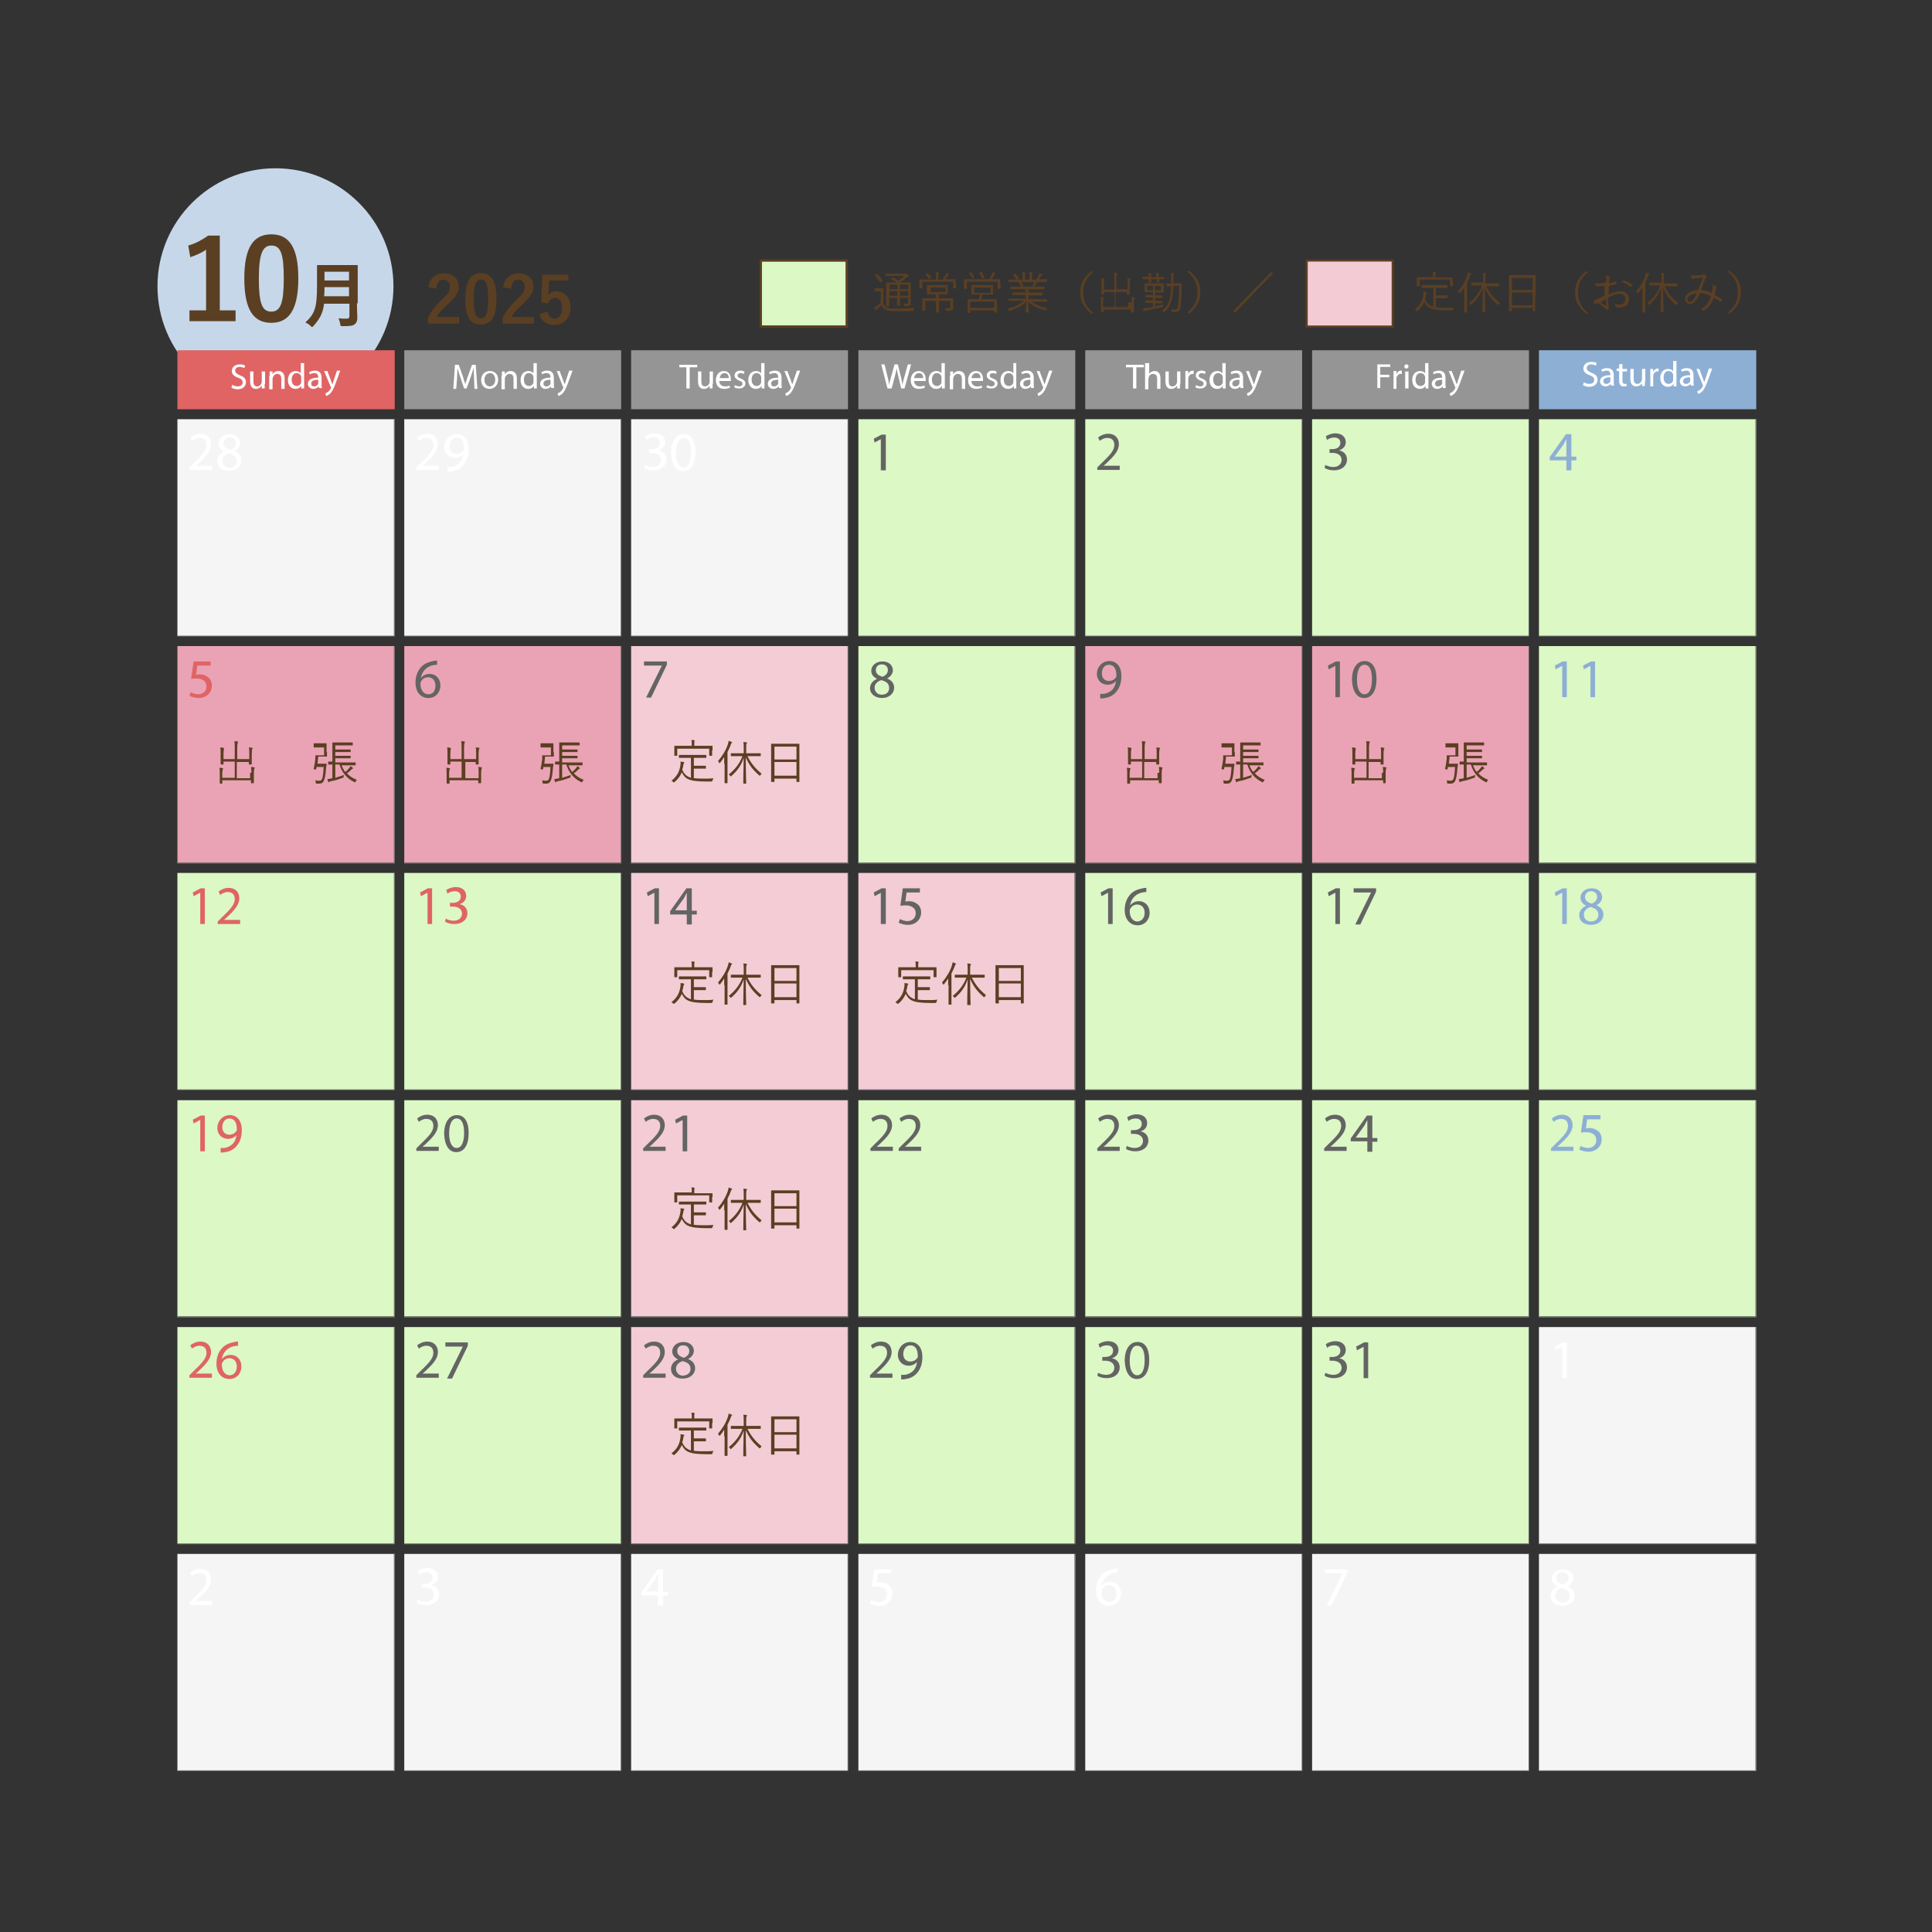 <?xml version="1.0" encoding="utf-8"?>
<!-- Generator: Adobe Illustrator 28.0.0, SVG Export Plug-In . SVG Version: 6.00 Build 0)  -->
<svg version="1.1" id="レイヤー_1" xmlns="http://www.w3.org/2000/svg" xmlns:xlink="http://www.w3.org/1999/xlink" x="0px"
	 y="0px" viewBox="0 0 465 465" style="enable-background:new 0 0 465 465;" xml:space="preserve">
<rect x="0" y="0" width="465" height="465" fill="#333333" stroke="none"/>
<style type="text/css">
	.st0{fill:#DBF8C5;stroke:#5B3F23;stroke-width:0.572;}
	.st1{fill:#F3CBD4;stroke:#5B3F23;stroke-width:0.504;}
	.st2{fill:#5B3F23;}
	.st3{fill:#C6D7E9;}
	.st4{fill:#F5F5F5;}
	.st5{fill:#646464;}
	.st6{fill:#DBF8C5;}
	.st7{fill:#F3CCD5;}
	.st8{fill:#EAA3B4;}
	.st9{fill:#8EAFD4;}
	.st10{fill:#959595;}
	.st11{fill:#E06464;}
	.st12{fill:#FFFFFF;}
</style>
<g>
	<g>
		<g>
			<g>
				<rect x="183.1" y="62.7" class="st0" width="20.7" height="15.9"/>
				<rect x="314.5" y="62.7" class="st1" width="20.7" height="15.9"/>
				<g>
					<path class="st2" d="M212.5,73c0.2,0.5,0.5,0.8,0.9,1c0.4,0.2,1.1,0.3,2.1,0.3c1.4,0,3-0.1,4.6-0.2c-0.1,0.1-0.2,0.3-0.2,0.5
						c0,0.2,0,0.2-0.2,0.2c-1.4,0.1-2.8,0.1-3.9,0.1c-1.2,0-2.2-0.1-2.6-0.4c-0.5-0.2-0.8-0.5-1-1.1c-0.3,0.4-0.7,0.7-1.1,1
						c-0.1,0.1-0.2,0.2-0.2,0.2c0,0.1-0.1,0.1-0.1,0.1c0,0-0.1,0-0.1-0.1c-0.1-0.2-0.2-0.4-0.3-0.6c0.3-0.1,0.5-0.2,0.7-0.4
						c0.3-0.2,0.6-0.5,0.9-0.8v-2.7h-0.7c-0.5,0-0.7,0-0.7,0c-0.1,0-0.1,0-0.1-0.1v-0.5c0-0.1,0-0.1,0.1-0.1c0,0,0.2,0,0.7,0h0.5
						c0.5,0,0.7,0,0.7,0c0.1,0,0.1,0,0.1,0.1s0,0.3,0,1V73z M211,66c0.1-0.1,0.1-0.1,0.2,0c0.5,0.4,0.8,0.9,1.2,1.5
						c0,0.1,0,0.1-0.1,0.2l-0.3,0.2c-0.1,0.1-0.2,0.1-0.2,0c-0.4-0.6-0.8-1.1-1.2-1.6c-0.1-0.1-0.1-0.1,0.1-0.2L211,66z M217.7,68
						c1,0,1.4,0,1.4,0c0.1,0,0.1,0,0.1,0.1c0,0.1,0,0.5,0,1.4v1.7c0,0.7,0,1.2,0,1.6c0,0.3,0,0.5-0.2,0.7c-0.2,0.1-0.4,0.2-1.1,0.2
						c-0.2,0-0.2,0-0.3-0.2c0-0.2-0.1-0.3-0.2-0.4c0.3,0,0.5,0,0.8,0c0.3,0,0.4-0.1,0.4-0.4v-1h-2v0.5c0,0.9,0,1.2,0,1.3
						c0,0.1,0,0.1-0.1,0.1h-0.5c-0.1,0-0.1,0-0.1-0.1c0-0.1,0-0.4,0-1.3v-0.5h-1.9v0.6c0,0.9,0,1.2,0,1.3c0,0.1,0,0.1-0.1,0.1h-0.5
						c-0.1,0-0.1,0-0.1-0.1c0-0.1,0-0.4,0-1.3v-2.9c0-0.9,0-1.2,0-1.3c0-0.1,0-0.1,0.1-0.1c0.1,0,0.4,0,1.4,0h1
						c-0.4-0.3-0.8-0.6-1.2-0.8c-0.1,0-0.1-0.1,0-0.2l0.2-0.2c0.1-0.1,0.1-0.1,0.2,0c0.4,0.3,0.8,0.5,1.2,0.8c0.5-0.4,1-0.7,1.5-1.2
						h-3.1c-1,0-1.4,0-1.4,0c-0.1,0-0.1,0-0.1-0.1V66c0-0.1,0-0.1,0.1-0.1c0.1,0,0.4,0,1.4,0h3.2c0.1,0,0.2,0,0.3,0
						c0.1,0,0.1,0,0.1,0c0.1,0,0.2,0.1,0.3,0.2c0.2,0.2,0.2,0.3,0.2,0.3s0,0.1-0.1,0.2c-0.1,0-0.2,0.1-0.4,0.2
						c-0.5,0.4-1,0.8-1.6,1.2l0,0H217.7z M216,68.5h-1.9v1.1h1.9V68.5z M216,70.1h-1.9v1.1h1.9V70.1z M218.6,68.5h-2v1.1h2V68.5z
						 M218.6,70.1h-2v1.1h2V70.1z"/>
					<path class="st2" d="M230.1,68.2c0,0.9,0,1.1,0,1.1c0,0.1,0,0.1-0.1,0.1h-0.5c-0.1,0-0.1,0-0.1-0.1v-1.5H222v1.5
						c0,0.1,0,0.1-0.1,0.1h-0.5c-0.1,0-0.1,0-0.1-0.1c0-0.1,0-0.2,0-1.1v-0.3c0-0.3,0-0.5,0-0.5c0-0.1,0-0.1,0.1-0.1
						c0.1,0,0.4,0,1.5,0h2.4v-0.6c0-0.6,0-0.9-0.1-1.2c0.3,0,0.5,0,0.7,0.1c0.1,0,0.1,0.1,0.1,0.1c0,0.1,0,0.1-0.1,0.2
						c-0.1,0.1-0.1,0.3-0.1,0.8v0.6h1.1c0.2-0.3,0.4-0.7,0.6-1c0.1-0.1,0.1-0.3,0.2-0.5c0.2,0,0.4,0.1,0.6,0.2
						c0.1,0,0.1,0.1,0.1,0.1c0,0.1,0,0.1-0.1,0.1c-0.1,0-0.1,0.1-0.2,0.2c-0.2,0.3-0.4,0.6-0.5,0.8h0.8c1.1,0,1.4,0,1.5,0
						c0.1,0,0.1,0,0.1,0.1c0,0.1,0,0.2,0,0.5V68.2z M227.8,71.8c1.1,0,1.5,0,1.5,0c0.1,0,0.1,0,0.1,0.1c0,0.1,0,0.3,0,1v0.3
						c0,0.3,0,0.5,0,0.8c0,0.3,0,0.5-0.2,0.6s-0.4,0.2-1.3,0.2c-0.2,0-0.2,0-0.3-0.2c0-0.1-0.1-0.3-0.2-0.4c0.4,0,0.7,0,0.9,0
						c0.3,0,0.4-0.1,0.4-0.4v-1.4H226v1.5c0,0.8,0,1.2,0,1.2c0,0.1,0,0.1-0.1,0.1h-0.5c-0.1,0-0.1,0-0.1-0.1s0-0.4,0-1.2v-1.5h-2.6
						v1.3c0,0.7,0,1,0,1c0,0.1,0,0.1-0.1,0.1h-0.5c-0.1,0-0.1,0-0.1-0.1c0-0.1,0-0.3,0-1v-0.9c0-0.6,0-0.8,0-0.9
						c0-0.1,0-0.1,0.1-0.1c0.1,0,0.4,0,1.5,0h1.6v-1h-0.6c-1,0-1.3,0-1.4,0c-0.1,0-0.1,0-0.1-0.1c0-0.1,0-0.2,0-0.7v-0.6
						c0-0.5,0-0.7,0-0.7c0-0.1,0-0.1,0.1-0.1c0.1,0,0.4,0,1.4,0h2c1,0,1.3,0,1.4,0c0.1,0,0.1,0,0.1,0.1c0,0.1,0,0.2,0,0.7v0.6
						c0,0.5,0,0.7,0,0.7c0,0.1,0,0.1-0.1,0.1c-0.1,0-0.4,0-1.4,0H226v1H227.8z M223.2,65.8c0.1,0,0.1,0,0.2,0c0.2,0.2,0.5,0.6,0.7,1
						c0,0.1,0,0.1-0.1,0.1l-0.3,0.2c-0.1,0.1-0.1,0.1-0.2,0c-0.2-0.4-0.4-0.7-0.7-1c-0.1-0.1-0.1-0.1,0.1-0.1L223.2,65.8z
						 M227.6,69.2h-3.6v1.1h3.6V69.2z"/>
					<path class="st2" d="M240.8,68.3c0,0.9,0,1.1,0,1.1c0,0.1,0,0.1-0.1,0.1h-0.5c-0.1,0-0.1,0-0.1-0.1v-1.6h-7.4v1.6
						c0,0.1,0,0.1-0.1,0.1h-0.5c-0.1,0-0.1,0-0.1-0.1c0-0.1,0-0.2,0-1.1v-0.4c0-0.4,0-0.5,0-0.6c0-0.1,0-0.1,0.1-0.1
						c0.1,0,0.4,0,1.5,0h4.5c0.3-0.5,0.5-0.9,0.7-1.3c0.1-0.1,0.1-0.3,0.1-0.4c0.2,0.1,0.5,0.2,0.6,0.2c0.1,0,0.1,0.1,0.1,0.1
						c0,0.1,0,0.1-0.1,0.1c-0.1,0-0.1,0.2-0.2,0.3c-0.2,0.3-0.4,0.7-0.6,1h0.4c1,0,1.4,0,1.5,0c0.1,0,0.1,0,0.1,0.1
						c0,0.1,0,0.2,0,0.5V68.3z M240,73.6c0,1.2,0,1.4,0,1.5s0,0.1-0.1,0.1h-0.5c-0.1,0-0.1,0-0.1-0.1v-0.4h-5.8v0.5
						c0,0.1,0,0.1-0.1,0.1H233c-0.1,0-0.1,0-0.1-0.1s0-0.3,0-1.5V73c0-0.6,0-0.8,0-0.9c0-0.1,0-0.1,0.1-0.1c0.1,0,0.4,0,1.5,0h1
						c0.1-0.3,0.3-0.7,0.4-1.1h-0.6c-1,0-1.3,0-1.4,0s-0.1,0-0.1-0.1c0-0.1,0-0.2,0-0.7v-0.7c0-0.5,0-0.7,0-0.7c0-0.1,0-0.1,0.1-0.1
						s0.4,0,1.4,0h2.2c1,0,1.3,0,1.4,0c0.1,0,0.1,0,0.1,0.1c0,0.1,0,0.2,0,0.7v0.7c0,0.5,0,0.7,0,0.7c0,0.1,0,0.1-0.1,0.1
						c-0.1,0-0.4,0-1.4,0h-1c-0.1,0.4-0.3,0.8-0.4,1.1h2.2c1.1,0,1.5,0,1.5,0c0.1,0,0.1,0,0.1,0.1c0,0.1,0,0.3,0,0.8V73.6z
						 M233.6,65.6c0.1,0,0.1,0,0.2,0c0.3,0.3,0.5,0.7,0.7,1.1c0,0.1,0,0.1-0.1,0.1l-0.3,0.1c-0.1,0.1-0.2,0.1-0.2-0.1
						c-0.1-0.3-0.4-0.8-0.7-1.1c-0.1-0.1-0.1-0.1,0.1-0.1L233.6,65.6z M239.3,72.6h-5.8v1.5h5.8V72.6z M238.4,69.2h-3.9v1.3h3.9
						V69.2z M236.1,65.5c0.1,0,0.1,0,0.2,0c0.2,0.3,0.4,0.7,0.6,1.2c0,0.1,0,0.1-0.1,0.2l-0.3,0.1c-0.1,0.1-0.2,0.1-0.2-0.1
						c-0.1-0.3-0.4-0.8-0.6-1.2c-0.1-0.1,0-0.1,0.1-0.1L236.1,65.5z"/>
					<path class="st2" d="M248,72.4c1,0.8,2.3,1.4,4.1,1.8c-0.1,0.1-0.2,0.2-0.3,0.4c-0.1,0.2-0.1,0.2-0.3,0.1c-1.7-0.5-3-1.1-4-2.1
						c0,1.6,0.1,2.3,0.1,2.5c0,0.1,0,0.1-0.1,0.1h-0.5c-0.1,0-0.1,0-0.1-0.1c0-0.2,0-0.8,0.1-2.5c-1.1,1.1-2.2,1.6-3.9,2.2
						c-0.2,0.1-0.2,0.1-0.3-0.1c-0.1-0.2-0.2-0.3-0.3-0.4c1.8-0.5,3-1,3.9-1.9h-2.2c-1,0-1.4,0-1.4,0c-0.1,0-0.1,0-0.1-0.1V72
						c0-0.1,0-0.1,0.1-0.1c0.1,0,0.4,0,1.4,0h2.7v-0.9h-1.6c-1.1,0-1.5,0-1.5,0c-0.1,0-0.1,0-0.1-0.1v-0.4c0-0.1,0-0.1,0.1-0.1
						c0.1,0,0.4,0,1.5,0h1.6v-0.8h-2.1c-1.1,0-1.4,0-1.5,0c-0.1,0-0.1,0-0.1-0.1v-0.4c0-0.1,0-0.1,0.1-0.1c0.1,0,0.4,0,1.5,0h0.9
						c-0.1-0.4-0.3-0.7-0.5-0.9c-0.1-0.1,0-0.1,0.1-0.1l0.3-0.1c0.1,0,0.1,0,0.2,0c0.2,0.3,0.4,0.7,0.6,1.1h2
						c0.2-0.2,0.3-0.5,0.4-0.8c0.1-0.1,0.1-0.2,0.1-0.4c0.2,0,0.4,0.1,0.6,0.2c0.1,0,0.1,0.1,0.1,0.1s-0.1,0.1-0.1,0.1
						c-0.1,0-0.1,0.1-0.2,0.2c-0.1,0.2-0.2,0.4-0.4,0.6h0.9c1.1,0,1.4,0,1.5,0c0.1,0,0.1,0,0.1,0.1v0.4c0,0.1,0,0.1-0.1,0.1
						c-0.1,0-0.4,0-1.5,0h-2.3v0.8h1.8c1.1,0,1.5,0,1.5,0c0.1,0,0.1,0,0.1,0.1V71c0,0.1,0,0.1-0.1,0.1c-0.1,0-0.4,0-1.5,0h-1.8v0.9
						h3c1,0,1.4,0,1.4,0c0.1,0,0.1,0,0.1,0.1v0.4c0,0.1,0,0.1-0.1,0.1c-0.1,0-0.4,0-1.4,0H248z M252,67.8
						C252,67.9,251.9,67.9,252,67.8c-0.1,0.1-0.5,0.1-1.5,0.1h-6.3c-1,0-1.4,0-1.4,0c-0.1,0-0.1,0-0.1-0.1v-0.4c0-0.1,0-0.1,0.1-0.1
						c0.1,0,0.4,0,1.4,0h0.4c-0.2-0.5-0.5-0.8-0.8-1.1c0-0.1,0-0.1,0.1-0.1l0.3-0.2c0.1,0,0.1,0,0.2,0c0.3,0.3,0.5,0.7,0.8,1.1
						c0,0.1,0,0.1-0.1,0.1l-0.4,0.2h1.4v-0.8c0-0.4,0-0.7-0.1-1c0.2,0,0.5,0,0.7,0.1c0.1,0,0.1,0,0.1,0.1s0,0.1,0,0.1
						c0,0.1-0.1,0.3-0.1,0.7v0.8h1.1v-0.8c0-0.4,0-0.7-0.1-1c0.2,0,0.5,0,0.7,0.1c0.1,0,0.1,0,0.1,0.1c0,0,0,0.1,0,0.1
						c0,0.1-0.1,0.3-0.1,0.7v0.8h1c0.2-0.3,0.4-0.7,0.6-1c0.1-0.2,0.1-0.3,0.2-0.5c0.2,0.1,0.5,0.1,0.6,0.2c0.1,0,0.1,0.1,0.1,0.1
						c0,0.1,0,0.1-0.1,0.1c-0.1,0.1-0.1,0.1-0.2,0.2c-0.2,0.3-0.4,0.6-0.6,0.8h0.5c1,0,1.4,0,1.4,0c0.1,0,0.1,0,0.1,0.1V67.8z"/>
					<path class="st2" d="M263.1,65.5c-1.8,1.5-2.4,3-2.4,4.9s0.6,3.4,2.4,4.9l-0.3,0.3c-2-1.6-2.8-3.1-2.8-5.2s0.8-3.7,2.8-5.2
						L263.1,65.5z"/>
					<path class="st2" d="M272.4,72.8c0-0.7,0-1-0.1-1.3c0.3,0,0.5,0,0.7,0.1c0.1,0,0.1,0,0.1,0.1c0,0.1,0,0.1-0.1,0.2
						c0,0.1-0.1,0.4-0.1,1v1.3c0,0.6,0,0.9,0,0.9c0,0.1,0,0.1-0.1,0.1h-0.5c-0.1,0-0.1,0-0.1-0.1v-0.6h-6.5V75c0,0.1,0,0.1-0.1,0.1
						h-0.5c-0.1,0-0.1,0-0.1-0.1c0-0.1,0-0.3,0-0.9v-1.3c0-0.7,0-1-0.1-1.3c0.3,0,0.5,0,0.7,0.1c0.1,0,0.1,0,0.1,0.1s0,0.1-0.1,0.2
						c0,0.1-0.1,0.4-0.1,1v1h2.8v-3.6h-2.5v0.5c0,0.1,0,0.1-0.1,0.1h-0.5c-0.1,0-0.1,0-0.1-0.1c0-0.1,0-0.3,0-1v-1.5
						c0-0.7,0-1-0.1-1.3c0.3,0,0.5,0,0.7,0.1c0.1,0,0.1,0,0.1,0.1s0,0.1,0,0.2c0,0.1-0.1,0.4-0.1,1v1.3h2.5V67c0-0.7,0-1-0.1-1.4
						c0.3,0,0.5,0,0.7,0.1c0.1,0,0.1,0,0.1,0.1s0,0.1-0.1,0.2c0,0.1-0.1,0.3-0.1,1v2.6h2.7v-1.3c0-0.7,0-1-0.1-1.3
						c0.3,0,0.5,0,0.7,0.1c0.1,0,0.1,0,0.1,0.1s0,0.1-0.1,0.2c0,0.1-0.1,0.4-0.1,1v1.4c0,0.7,0,0.9,0,1c0,0.1,0,0.1-0.1,0.1h-0.5
						c-0.1,0-0.1,0-0.1-0.1v-0.5h-2.7v3.6h3V72.8z"/>
					<path class="st2" d="M280.4,67.1C280.4,67.2,280.4,67.2,280.4,67.1c-0.2,0.1-0.5,0.1-1.4,0.1c0,0.4,0,0.6,0,0.7
						c0,0.1,0,0.1-0.1,0.1h-0.4c-0.1,0-0.1,0-0.1-0.1c0,0,0-0.2,0-0.7h-1.3c0,0.4,0,0.6,0,0.7c0,0.1,0,0.1-0.1,0.1h-0.4
						c-0.1,0-0.1,0-0.1-0.1c0,0,0-0.2,0-0.7c-1,0-1.3,0-1.4,0c-0.1,0-0.1,0-0.1-0.1v-0.4c0-0.1,0-0.1,0.1-0.1c0.1,0,0.4,0,1.4,0
						v-0.1c0-0.3,0-0.6-0.1-0.8c0.3,0,0.4,0,0.6,0.1c0.1,0,0.1,0,0.1,0.1c0,0.1,0,0.1,0,0.1c0,0.1-0.1,0.2-0.1,0.6v0.1h1.3v-0.1
						c0-0.4,0-0.6-0.1-0.9c0.2,0,0.4,0,0.6,0.1c0.1,0,0.1,0,0.1,0.1c0,0.1,0,0.1,0,0.1c0,0.1-0.1,0.3-0.1,0.6v0.1c0.9,0,1.2,0,1.3,0
						c0.1,0,0.1,0,0.1,0.1V67.1z M278,73.7c0.7-0.1,1.4-0.3,2-0.4c0,0.1-0.1,0.2-0.1,0.3c0,0.2,0,0.2-0.2,0.3
						c-1.2,0.3-2.5,0.6-3.8,0.8c-0.2,0-0.3,0.1-0.4,0.1c-0.1,0-0.1,0.1-0.1,0.1c-0.1,0-0.1,0-0.1-0.1c-0.1-0.1-0.1-0.3-0.2-0.6
						c0.4,0,0.6,0,1.1-0.1c0.4,0,0.8-0.1,1.3-0.2v-1H277c-0.9,0-1.1,0-1.2,0c-0.1,0-0.1,0-0.1-0.1v-0.4c0-0.1,0-0.1,0.1-0.1
						c0.1,0,0.3,0,1.2,0h0.5v-0.7h-0.5c-0.9,0-1.2,0-1.2,0c-0.1,0-0.1,0-0.1-0.1v-0.4c0-0.1,0-0.1,0.1-0.1c0.1,0,0.3,0,1.2,0h0.5
						v-0.7h-0.6c-0.9,0-1.2,0-1.3,0c-0.1,0-0.1,0-0.1-0.1c0-0.1,0-0.2,0-0.7V69c0-0.5,0-0.6,0-0.7c0-0.1,0-0.1,0.1-0.1
						c0.1,0,0.4,0,1.3,0h1.8c0.9,0,1.2,0,1.3,0c0.1,0,0.1,0,0.1,0.1c0,0.1,0,0.2,0,0.7v0.6c0,0.5,0,0.6,0,0.7c0,0.1,0,0.1-0.1,0.1
						c-0.1,0-0.4,0-1.3,0H278v0.7h0.5c0.9,0,1.2,0,1.2,0c0.1,0,0.1,0,0.1,0.1v0.4c0,0.1,0,0.1-0.1,0.1c-0.1,0-0.3,0-1.2,0H278v0.7
						h0.5c0.9,0,1.1,0,1.2,0c0.1,0,0.1,0,0.1,0.1v0.4c0,0.1,0,0.1-0.1,0.1c-0.1,0-0.3,0-1.2,0H278V73.7z M277.5,68.8h-1.4v1.1h1.4
						V68.8z M279.4,68.8H278v1.1h1.4V68.8z M283.1,68.2c0.8,0,1.1,0,1.2,0c0.1,0,0.1,0,0.1,0.1c0,0.3,0,0.6,0,1
						c0,1.6-0.1,3.4-0.3,4.7c-0.1,0.8-0.5,1.1-1.1,1.1c-0.3,0-0.5,0-0.8,0c-0.2,0-0.2,0-0.2-0.2c0-0.2-0.1-0.3-0.1-0.5
						c0.3,0.1,0.7,0.1,1,0.1c0.4,0,0.5-0.1,0.6-0.8c0.2-1.2,0.3-3,0.3-4.9h-1.4c0,1.1-0.1,2.1-0.3,2.9c-0.3,1.4-0.8,2.4-1.8,3.4
						c-0.1,0.1-0.1,0.1-0.1,0.1c0,0-0.1,0-0.1-0.1c-0.1-0.2-0.3-0.3-0.4-0.3c1.1-0.9,1.7-2,1.9-3.2c0.2-0.7,0.2-1.7,0.3-2.7
						c-0.8,0-1.1,0-1.1,0c-0.1,0-0.1,0-0.1-0.1v-0.5c0-0.1,0-0.1,0.1-0.1c0.1,0,0.3,0,1.1,0c0-0.4,0-0.8,0-1.2c0-0.7,0-0.9-0.1-1.3
						c0.2,0,0.5,0,0.7,0.1c0.1,0,0.1,0.1,0.1,0.1c0,0.1,0,0.1-0.1,0.2c0,0.1-0.1,0.4-0.1,1c0,0.4,0,0.8,0,1.1H283.1z"/>
					<path class="st2" d="M286.1,65.1c2,1.6,2.8,3.1,2.8,5.2s-0.8,3.7-2.8,5.2l-0.3-0.3c1.8-1.5,2.4-3,2.4-4.9s-0.6-3.4-2.4-4.9
						L286.1,65.1z"/>
					<path class="st2" d="M296.8,74.9l9.2-9.5l0.4,0.4l-9.2,9.5L296.8,74.9z"/>
					<path class="st2" d="M345.7,74c0.6,0.1,1.4,0.1,2.4,0.1c0.5,0,1.1,0,1.8-0.1c-0.1,0.2-0.1,0.3-0.2,0.5c0,0.2,0,0.2-0.3,0.2
						c-0.3,0-0.7,0-1,0c-4.2,0-4.9-0.7-5.6-2.1c-0.4,0.9-0.9,1.5-1.6,2.2c-0.1,0.1-0.1,0.1-0.2,0.1c0,0-0.1,0-0.1-0.1
						c-0.1-0.1-0.2-0.2-0.4-0.3c1.1-0.8,1.9-2,2.1-3.7c0-0.2,0-0.4,0-0.6c0.2,0,0.4,0.1,0.6,0.1c0.1,0,0.2,0.1,0.2,0.1
						c0,0.1,0,0.1-0.1,0.2c0,0.1-0.1,0.2-0.1,0.3c-0.1,0.4-0.1,0.8-0.2,1.1c0.4,0.9,0.8,1.5,2,1.8v-4.5h-1.2c-1.1,0-1.4,0-1.5,0
						c-0.1,0-0.1,0-0.1-0.1v-0.5c0-0.1,0-0.1,0.1-0.1c0.1,0,0.4,0,1.5,0h3c1.1,0,1.4,0,1.5,0c0.1,0,0.1,0,0.1,0.1v0.5
						c0,0.1,0,0.1-0.1,0.1c-0.1,0-0.4,0-1.5,0h-1.2v1.8h1.6c0.8,0,1,0,1.1,0c0.1,0,0.1,0,0.1,0.1v0.5c0,0.1,0,0.1-0.1,0.1
						c-0.1,0-0.3,0-1.1,0h-1.6V74z M349.7,67.7c0,0.9,0,1,0,1.1c0,0.1,0,0.1-0.1,0.1h-0.5c-0.1,0-0.1,0-0.1-0.1v-1.5h-7.3v1.5
						c0,0.1,0,0.1-0.1,0.1h-0.5c-0.1,0-0.1,0-0.1-0.1c0-0.1,0-0.2,0-1.1v-0.3c0-0.4,0-0.5,0-0.6s0-0.1,0.1-0.1c0.1,0,0.4,0,1.5,0
						h2.3v-0.2c0-0.5,0-0.8-0.1-1.1c0.3,0,0.5,0,0.7,0.1c0.1,0,0.1,0,0.1,0.1c0,0.1,0,0.1-0.1,0.2c0,0.1,0,0.3,0,0.8v0.2h2.5
						c1.1,0,1.4,0,1.5,0c0.1,0,0.1,0,0.1,0.1s0,0.2,0,0.5V67.7z"/>
					<path class="st2" d="M352.4,70.7c0-0.4,0-1,0-1.5c-0.3,0.4-0.6,0.9-1,1.3c-0.1,0.1-0.1,0.1-0.1,0.1c0,0-0.1,0-0.1-0.1
						c-0.1-0.2-0.2-0.3-0.3-0.4c1.1-1.2,1.8-2.4,2.2-3.8c0.1-0.3,0.1-0.5,0.2-0.7c0.3,0.1,0.5,0.2,0.7,0.2c0.1,0,0.1,0.1,0.1,0.1
						c0,0.1,0,0.1-0.1,0.1c-0.1,0.1-0.1,0.2-0.2,0.4c-0.2,0.6-0.5,1.1-0.7,1.7v5.3c0,1.1,0,1.6,0,1.7c0,0.1,0,0.1-0.1,0.1h-0.5
						c-0.1,0-0.1,0-0.1-0.1c0-0.1,0-0.5,0-1.7V70.7z M357.7,68.8c0.8,1.7,1.7,2.9,3.3,4.1c-0.1,0.1-0.2,0.2-0.3,0.4
						c-0.1,0.1-0.1,0.1-0.1,0.1c0,0-0.1,0-0.2-0.1c-1.5-1.3-2.3-2.3-3-4.1c0,3.2,0.1,5.6,0.1,5.8c0,0.1,0,0.1-0.1,0.1h-0.5
						c-0.1,0-0.1,0-0.1-0.1c0-0.2,0-2.6,0.1-5.8c-0.6,1.7-1.4,2.9-2.8,4.1c-0.1,0.1-0.1,0.1-0.1,0.1c0,0-0.1,0-0.1-0.1
						c-0.1-0.1-0.2-0.3-0.3-0.4c1.4-1.1,2.5-2.5,3.1-4.2h-1c-1.1,0-1.4,0-1.5,0c-0.1,0-0.1,0-0.1-0.1v-0.5c0-0.1,0-0.1,0.1-0.1
						c0.1,0,0.4,0,1.5,0h1.3V67c0-0.6,0-1-0.1-1.3c0.3,0,0.5,0,0.7,0.1c0.1,0,0.1,0.1,0.1,0.1c0,0.1,0,0.1-0.1,0.2
						c-0.1,0.1-0.1,0.3-0.1,0.9v1.2h1.7c1.1,0,1.4,0,1.5,0s0.1,0,0.1,0.1v0.5c0,0.1,0,0.1-0.1,0.1s-0.4,0-1.5,0H357.7z"/>
					<path class="st2" d="M369.5,71.1c0,3.1,0,3.6,0,3.7c0,0.1,0,0.1-0.1,0.1H369c-0.1,0-0.1,0-0.1-0.1v-0.7h-5v0.7
						c0,0.1,0,0.1-0.1,0.1h-0.5c-0.1,0-0.1,0-0.1-0.1c0-0.1,0-0.6,0-3.7V69c0-2.1,0-2.6,0-2.7c0-0.1,0-0.1,0.1-0.1
						c0.1,0,0.4,0,1.5,0h3.2c1.1,0,1.4,0,1.5,0c0.1,0,0.1,0,0.1,0.1c0,0.1,0,0.6,0,2.4V71.1z M368.9,66.9h-5v2.9h5V66.9z
						 M368.9,70.4h-5v3.1h5V70.4z"/>
					<path class="st2" d="M382.2,65.5c-1.8,1.5-2.4,3-2.4,4.9s0.6,3.4,2.4,4.9l-0.3,0.3c-2-1.6-2.8-3.1-2.8-5.2s0.8-3.7,2.8-5.2
						L382.2,65.5z"/>
					<path class="st2" d="M386.6,67.3c0-0.5,0-0.8-0.1-1c0.3,0,0.7,0.1,0.9,0.2c0.1,0,0.1,0.1,0.1,0.2c0,0,0,0.1-0.1,0.1
						c-0.1,0.1-0.1,0.2-0.1,0.5c0,0.3,0,0.6,0,0.9c0.5-0.1,1.1-0.3,1.6-0.5c0.1,0,0.1,0,0.1,0.1c0,0.1,0,0.3,0,0.5
						c0,0.1,0,0.1-0.1,0.1c-0.6,0.2-1,0.3-1.7,0.4c0,0.7,0,1.4,0,2.1c1-0.5,1.9-0.8,2.8-0.8c1.3,0,2.1,0.8,2.1,1.9
						c0,1.3-0.9,2-2.2,2c-0.3,0-0.6,0-0.9-0.1c-0.1,0-0.1-0.1-0.2-0.3c0-0.1-0.1-0.3-0.2-0.5c0.4,0.2,0.8,0.2,1.1,0.2
						c0.9,0,1.5-0.4,1.5-1.3c0-0.8-0.5-1.3-1.5-1.3c-0.6,0-1.5,0.3-2.7,0.9c0,0.4,0,1,0.1,1.6c0,0.5,0.1,0.8,0.1,1
						c0,0.2,0,0.2-0.1,0.2c-0.1,0-0.3,0.1-0.5,0.1c-0.1,0-0.1-0.1-0.4-0.4c-0.4-0.4-0.9-0.8-1.6-1.2c-0.2,0.1-0.3,0.2-0.4,0.2
						c-0.1,0-0.1,0.1-0.2,0.1c-0.1,0-0.1,0-0.2-0.1c-0.1-0.1-0.2-0.4-0.3-0.7c0.3-0.1,0.6-0.2,1-0.4c0.5-0.2,1.1-0.6,1.7-0.9
						c0-0.8,0-1.6,0-2.3c-0.7,0.1-1.2,0.1-2,0.1c-0.1,0-0.2-0.1-0.2-0.2c0-0.1-0.1-0.3-0.1-0.5c0.7,0,1.4,0,2.2-0.1
						C386.6,67.9,386.6,67.6,386.6,67.3z M385.2,72.8c0.5,0.3,0.9,0.5,1.3,0.8c0.1,0,0.1,0,0.1-0.1c0-0.5,0-0.9-0.1-1.5
						C386.1,72.2,385.8,72.5,385.2,72.8z M390.5,67.6c0-0.1,0.1-0.1,0.2-0.1c0.8,0.2,1.6,0.5,2.1,1.1c0,0.1,0,0.1,0,0.1
						c-0.1,0.1-0.2,0.3-0.3,0.4c-0.1,0.1-0.1,0-0.1,0c-0.6-0.6-1.2-1-2-1.2C390.3,67.9,390.4,67.7,390.5,67.6z"/>
					<path class="st2" d="M395.3,70.7c0-0.4,0-1,0-1.5c-0.3,0.4-0.6,0.9-1,1.3c-0.1,0.1-0.1,0.1-0.1,0.1c0,0-0.1,0-0.1-0.1
						c-0.1-0.2-0.2-0.3-0.3-0.4c1.1-1.2,1.8-2.4,2.2-3.8c0.1-0.3,0.1-0.5,0.2-0.7c0.3,0.1,0.5,0.2,0.7,0.2c0.1,0,0.1,0.1,0.1,0.1
						c0,0.1,0,0.1-0.1,0.1c-0.1,0.1-0.1,0.2-0.2,0.4c-0.2,0.6-0.5,1.1-0.7,1.7v5.3c0,1.1,0,1.6,0,1.7c0,0.1,0,0.1-0.1,0.1h-0.5
						c-0.1,0-0.1,0-0.1-0.1c0-0.1,0-0.5,0-1.7V70.7z M400.6,68.8c0.8,1.7,1.7,2.9,3.3,4.1c-0.1,0.1-0.2,0.2-0.3,0.4
						c-0.1,0.1-0.1,0.1-0.1,0.1c0,0-0.1,0-0.2-0.1c-1.5-1.3-2.3-2.3-3-4.1c0,3.2,0.1,5.6,0.1,5.8c0,0.1,0,0.1-0.1,0.1h-0.5
						c-0.1,0-0.1,0-0.1-0.1c0-0.2,0-2.6,0.1-5.8c-0.6,1.7-1.4,2.9-2.8,4.1c-0.1,0.1-0.1,0.1-0.1,0.1c0,0-0.1,0-0.1-0.1
						c-0.1-0.1-0.2-0.3-0.3-0.4c1.4-1.1,2.5-2.5,3.1-4.2h-1c-1.1,0-1.4,0-1.5,0c-0.1,0-0.1,0-0.1-0.1v-0.5c0-0.1,0-0.1,0.1-0.1
						c0.1,0,0.4,0,1.5,0h1.3V67c0-0.6,0-1-0.1-1.3c0.3,0,0.5,0,0.7,0.1c0.1,0,0.1,0.1,0.1,0.1c0,0.1,0,0.1-0.1,0.2
						c-0.1,0.1-0.1,0.3-0.1,0.9v1.2h1.7c1.1,0,1.4,0,1.5,0s0.1,0,0.1,0.1v0.5c0,0.1,0,0.1-0.1,0.1s-0.4,0-1.5,0H400.6z"/>
					<path class="st2" d="M412.2,69.3c0-0.2,0-0.5,0-0.7c0.4,0.1,0.6,0.2,0.8,0.3c0.1,0.1,0.1,0.1,0.1,0.2c-0.1,0.1-0.1,0.2-0.1,0.3
						c-0.1,0.5-0.2,1.1-0.3,1.6c0.6,0.3,1.2,0.7,1.8,1.1c0.1,0,0.1,0.1,0,0.1c-0.1,0.2-0.2,0.4-0.3,0.5c0,0.1-0.1,0-0.1,0
						c-0.6-0.5-1.1-0.8-1.6-1.1c-0.5,1.4-1.1,2.3-2.3,3.1c-0.1,0.1-0.2,0.1-0.3,0c-0.2-0.1-0.3-0.2-0.5-0.3c1.4-0.9,2-1.8,2.4-3.1
						c-0.8-0.4-1.6-0.7-2.6-0.8c-0.5,1-0.8,1.7-1.2,2c-0.4,0.5-0.8,0.7-1.3,0.7c-0.5,0-1.1-0.4-1.1-1.2c0-1.2,1.3-2.1,3.1-2.2
						c0.4-1,0.8-1.8,1.1-3c-0.7,0.1-1.5,0.2-1.9,0.2c-0.3,0-0.4,0.1-0.5,0.1c0,0-0.1,0-0.1,0c-0.1,0-0.1,0-0.1-0.1
						c-0.1-0.1-0.2-0.4-0.2-0.8c0.3,0.1,0.5,0.1,0.9,0.1c0.5,0,1.1-0.1,1.6-0.1c0.3,0,0.4-0.1,0.5-0.2c0.1-0.1,0.2-0.1,0.2,0
						c0.2,0.1,0.3,0.3,0.5,0.4c0.1,0.1,0.1,0.2,0,0.3c-0.1,0.1-0.2,0.3-0.3,0.5c-0.4,1-0.7,1.7-1,2.6c0.9,0.1,1.8,0.3,2.6,0.7
						C412.1,70.2,412.2,69.7,412.2,69.3z M406.1,72.1c0,0.4,0.2,0.6,0.5,0.6c0.3,0,0.6-0.1,0.9-0.5c0.2-0.3,0.6-0.8,0.9-1.6
						C407.1,70.7,406.1,71.4,406.1,72.1z"/>
					<path class="st2" d="M416.2,65.1c2,1.6,2.8,3.1,2.8,5.2s-0.8,3.7-2.8,5.2l-0.3-0.3c1.8-1.5,2.4-3,2.4-4.9s-0.6-3.4-2.4-4.9
						L416.2,65.1z"/>
				</g>
			</g>
			<circle class="st3" cx="66.3" cy="68.9" r="28.4"/>
			<g>
				<path class="st2" d="M52.8,74.7h3.9v2.6H45.6v-2.6h4V60.1c-1,0.7-2.3,1.3-3.8,1.8l-0.5-2.8c1.8-0.5,3.4-1.4,4.8-2.4h2.8V74.7z"
					/>
				<path class="st2" d="M71.8,67c0,7.6-2.3,10.7-6.5,10.7c-4.2,0-6.5-3-6.5-10.7c0-7.6,2.3-10.6,6.5-10.6S71.8,59.4,71.8,67z
					 M62.3,67c0,6.1,0.8,8,3,8c2.2,0,3-2,3-8c0-6.1-0.8-7.9-3-7.9C63.3,59.1,62.3,60.9,62.3,67z"/>
				<path class="st2" d="M85.9,73c0,1.2,0.1,2.5,0.1,3.4c0,0.7-0.1,1.2-0.6,1.6c-0.4,0.4-1,0.5-2.9,0.5c-0.5,0-0.6,0-0.6-0.5
					c-0.1-0.5-0.3-1.1-0.4-1.4c0.7,0.1,1.3,0.1,2,0.1c0.4,0,0.6-0.2,0.6-0.6v-3h-6.1c-0.3,2.4-1.1,3.7-2.5,5.3
					c-0.2,0.2-0.3,0.3-0.4,0.3s-0.2-0.1-0.4-0.3c-0.4-0.4-0.8-0.6-1.2-0.8c2.3-2.1,2.8-3.6,2.8-8.8v-2.5c0-1.5,0-2.2,0-2.3
					c0-0.2,0-0.2,0.2-0.2c0.1,0,0.7,0,2.3,0h4.8c1.6,0,2.2,0,2.3,0c0.2,0,0.2,0,0.2,0.2c0,0.1,0,0.9,0,2.3V73z M84,71.3v-2.2h-5.9
					c0,0.8,0,1.5-0.1,2.2H84z M78.1,65.4v2.1H84v-2.1H78.1z"/>
			</g>
			<g>
				<g>
					<g>
						<path class="st2" d="M103.1,69.1c0.3-2.1,1.7-3.3,3.7-3.3c2.1,0,3.6,1.2,3.6,3.2c0,1.3-0.6,2.3-2.4,4
							c-1.6,1.5-2.4,2.3-2.9,3.3h5.4v1.6H103v-1.4c0.7-1.5,1.7-2.8,3.4-4.4c1.6-1.5,1.9-2.1,1.9-3.1c0-1-0.6-1.7-1.6-1.7
							c-1,0-1.6,0.7-1.7,2.2L103.1,69.1z"/>
						<path class="st2" d="M119.5,71.9c0,4.4-1.3,6.2-3.8,6.2c-2.5,0-3.7-1.8-3.7-6.2s1.4-6.2,3.8-6.2
							C118.2,65.8,119.5,67.5,119.5,71.9z M114,71.9c0,3.5,0.5,4.7,1.7,4.7c1.3,0,1.8-1.2,1.8-4.7c0-3.5-0.5-4.6-1.7-4.6
							C114.5,67.3,114,68.4,114,71.9z"/>
						<path class="st2" d="M121.1,69.1c0.3-2.1,1.7-3.3,3.7-3.3c2.1,0,3.6,1.2,3.6,3.2c0,1.3-0.6,2.3-2.4,4
							c-1.6,1.5-2.4,2.3-2.9,3.3h5.4v1.6H121v-1.4c0.7-1.5,1.7-2.8,3.4-4.4c1.6-1.5,1.9-2.1,1.9-3.1c0-1-0.6-1.7-1.6-1.7
							c-1,0-1.6,0.7-1.7,2.2L121.1,69.1z"/>
						<path class="st2" d="M136.9,67.5h-4.7L132,70c0,0.4,0,0.8-0.1,1.1c0.4-0.6,1.2-1,2-1c2,0,3.4,1.5,3.4,3.9
							c0,2.5-1.6,4.2-3.8,4.2c-1.9,0-3.2-0.8-3.6-2.6l1.9-0.6c0.2,1.2,0.8,1.7,1.7,1.7c1.1,0,1.8-1,1.8-2.6c0-1.5-0.6-2.4-1.7-2.4
							c-0.8,0-1.4,0.5-1.7,1.3l-1.6-0.2l0.2-6.7h6.3V67.5z"/>
					</g>
				</g>
			</g>
		</g>
	</g>
</g>
<g id="OCT_00000168078597377981301960000015867394314634332823_">
	<g id="template_00000060009920553596016240000011710776507275253137_">
		<g>
			<g>
				<g>
					<rect x="370.4" y="374" class="st4" width="52.3" height="52.2"/>
					<rect x="422.5" y="374" class="st5" width="0.2" height="52.2"/>
					<rect x="370.4" y="426.1" class="st5" width="52.2" height="0.2"/>
				</g>
				<g>
					<rect x="315.8" y="374" class="st4" width="52.2" height="52.2"/>
					<rect x="367.9" y="374" class="st5" width="0.2" height="52.2"/>
					<rect x="315.8" y="426.1" class="st5" width="52.2" height="0.2"/>
				</g>
				<g>
					<rect x="261.2" y="374" class="st4" width="52.2" height="52.2"/>
					<rect x="313.3" y="374" class="st5" width="0.2" height="52.2"/>
					<rect x="261.2" y="426.1" class="st5" width="52.2" height="0.2"/>
				</g>
				<g>
					<rect x="206.6" y="374" class="st4" width="52.2" height="52.2"/>
					<rect x="258.6" y="374" class="st5" width="0.2" height="52.2"/>
					<rect x="206.6" y="426.1" class="st5" width="52.2" height="0.2"/>
				</g>
				<g>
					<rect x="151.9" y="374" class="st4" width="52.2" height="52.2"/>
					<rect x="204" y="374" class="st5" width="0.2" height="52.2"/>
					<rect x="151.9" y="426.1" class="st5" width="52.2" height="0.2"/>
				</g>
				<g>
					<rect x="97.3" y="374" class="st4" width="52.2" height="52.2"/>
					<rect x="149.4" y="374" class="st5" width="0.2" height="52.2"/>
					<rect x="97.3" y="426.1" class="st5" width="52.2" height="0.2"/>
				</g>
				<g>
					<rect x="42.7" y="374" class="st4" width="52.3" height="52.2"/>
					<rect x="94.8" y="374" class="st5" width="0.2" height="52.2"/>
					<rect x="42.7" y="426.1" class="st5" width="52.3" height="0.2"/>
				</g>
			</g>
			<g>
				<g>
					<rect x="370.4" y="319.4" class="st4" width="52.3" height="52.2"/>
					<rect x="422.5" y="319.4" class="st5" width="0.2" height="52.2"/>
					<rect x="370.4" y="371.5" class="st5" width="52.2" height="0.2"/>
				</g>
				<g>
					<rect x="315.8" y="319.4" class="st6" width="52.2" height="52.2"/>
					<rect x="367.9" y="319.4" class="st5" width="0.2" height="52.2"/>
					<rect x="315.8" y="371.5" class="st5" width="52.2" height="0.2"/>
				</g>
				<g>
					<rect x="261.2" y="319.4" class="st6" width="52.2" height="52.2"/>
					<rect x="313.3" y="319.4" class="st5" width="0.2" height="52.2"/>
					<rect x="261.2" y="371.5" class="st5" width="52.2" height="0.2"/>
				</g>
				<g>
					<rect x="206.6" y="319.4" class="st6" width="52.2" height="52.2"/>
					<rect x="258.6" y="319.4" class="st5" width="0.2" height="52.2"/>
					<rect x="206.6" y="371.5" class="st5" width="52.2" height="0.2"/>
				</g>
				<g>
					<rect x="151.9" y="319.4" class="st7" width="52.2" height="52.2"/>
					<rect x="204" y="319.4" class="st5" width="0.2" height="52.2"/>
					<rect x="151.9" y="371.5" class="st5" width="52.2" height="0.2"/>
				</g>
				<g>
					<rect x="97.3" y="319.4" class="st6" width="52.2" height="52.2"/>
					<rect x="149.4" y="319.4" class="st5" width="0.2" height="52.2"/>
					<rect x="97.3" y="371.5" class="st5" width="52.2" height="0.2"/>
				</g>
				<g>
					<rect x="42.7" y="319.4" class="st6" width="52.3" height="52.2"/>
					<rect x="94.8" y="319.4" class="st5" width="0.2" height="52.2"/>
					<rect x="42.7" y="371.5" class="st5" width="52.3" height="0.2"/>
				</g>
			</g>
			<g>
				<g>
					<rect x="370.4" y="264.8" class="st6" width="52.3" height="52.2"/>
					<rect x="422.5" y="264.8" class="st5" width="0.2" height="52.2"/>
					<rect x="370.4" y="316.8" class="st5" width="52.2" height="0.2"/>
				</g>
				<g>
					<rect x="315.8" y="264.8" class="st6" width="52.2" height="52.2"/>
					<rect x="367.9" y="264.8" class="st5" width="0.2" height="52.2"/>
					<rect x="315.8" y="316.8" class="st5" width="52.2" height="0.2"/>
				</g>
				<g>
					<rect x="261.2" y="264.8" class="st6" width="52.2" height="52.2"/>
					<rect x="313.3" y="264.8" class="st5" width="0.2" height="52.2"/>
					<rect x="261.2" y="316.8" class="st5" width="52.2" height="0.2"/>
				</g>
				<g>
					<rect x="206.6" y="264.8" class="st6" width="52.2" height="52.2"/>
					<rect x="258.6" y="264.8" class="st5" width="0.2" height="52.2"/>
					<rect x="206.6" y="316.8" class="st5" width="52.2" height="0.2"/>
				</g>
				<g>
					<rect x="151.9" y="264.8" class="st7" width="52.2" height="52.2"/>
					<rect x="204" y="264.8" class="st5" width="0.2" height="52.2"/>
					<rect x="151.9" y="316.8" class="st5" width="52.2" height="0.2"/>
				</g>
				<g>
					<rect x="97.3" y="264.8" class="st6" width="52.2" height="52.2"/>
					<rect x="149.4" y="264.8" class="st5" width="0.2" height="52.2"/>
					<rect x="97.3" y="316.8" class="st5" width="52.2" height="0.2"/>
				</g>
				<g>
					<rect x="42.7" y="264.8" class="st6" width="52.3" height="52.2"/>
					<rect x="94.8" y="264.8" class="st5" width="0.2" height="52.2"/>
					<rect x="42.7" y="316.8" class="st5" width="52.3" height="0.2"/>
				</g>
			</g>
			<g>
				<g>
					<rect x="370.4" y="210.1" class="st6" width="52.3" height="52.2"/>
					<rect x="422.5" y="210.1" class="st5" width="0.2" height="52.2"/>
					<rect x="370.4" y="262.2" class="st5" width="52.2" height="0.2"/>
				</g>
				<g>
					<rect x="315.8" y="210.1" class="st6" width="52.2" height="52.2"/>
					<rect x="367.9" y="210.1" class="st5" width="0.2" height="52.2"/>
					<rect x="315.8" y="262.2" class="st5" width="52.2" height="0.2"/>
				</g>
				<g>
					<rect x="261.2" y="210.1" class="st6" width="52.2" height="52.2"/>
					<rect x="313.3" y="210.1" class="st5" width="0.2" height="52.2"/>
					<rect x="261.2" y="262.2" class="st5" width="52.2" height="0.2"/>
				</g>
				<g>
					<rect x="206.6" y="210.1" class="st7" width="52.2" height="52.2"/>
					<rect x="258.6" y="210.1" class="st5" width="0.2" height="52.2"/>
					<rect x="206.6" y="262.2" class="st5" width="52.2" height="0.2"/>
				</g>
				<g>
					<rect x="151.9" y="210.1" class="st7" width="52.2" height="52.2"/>
					<rect x="204" y="210.1" class="st5" width="0.2" height="52.2"/>
					<rect x="151.9" y="262.2" class="st5" width="52.2" height="0.2"/>
				</g>
				<g>
					<rect x="97.3" y="210.1" class="st6" width="52.2" height="52.2"/>
					<rect x="149.4" y="210.1" class="st5" width="0.2" height="52.2"/>
					<rect x="97.3" y="262.2" class="st5" width="52.2" height="0.2"/>
				</g>
				<g>
					<rect x="42.7" y="210.1" class="st6" width="52.3" height="52.2"/>
					<rect x="94.8" y="210.1" class="st5" width="0.2" height="52.2"/>
					<rect x="42.7" y="262.2" class="st5" width="52.3" height="0.2"/>
				</g>
			</g>
			<g>
				<g>
					<rect x="370.4" y="155.5" class="st6" width="52.3" height="52.3"/>
					<rect x="422.5" y="155.5" class="st5" width="0.2" height="52.3"/>
					<rect x="370.4" y="207.6" class="st5" width="52.2" height="0.2"/>
				</g>
				<g>
					<rect x="315.8" y="155.5" class="st8" width="52.2" height="52.3"/>
					<rect x="367.9" y="155.5" class="st5" width="0.2" height="52.3"/>
					<rect x="315.8" y="207.6" class="st5" width="52.2" height="0.2"/>
				</g>
				<g>
					<rect x="261.2" y="155.5" class="st8" width="52.2" height="52.3"/>
					<rect x="313.3" y="155.5" class="st5" width="0.2" height="52.3"/>
					<rect x="261.2" y="207.6" class="st5" width="52.2" height="0.2"/>
				</g>
				<g>
					<rect x="206.6" y="155.5" class="st6" width="52.2" height="52.3"/>
					<rect x="258.6" y="155.5" class="st5" width="0.2" height="52.3"/>
					<rect x="206.6" y="207.6" class="st5" width="52.2" height="0.2"/>
				</g>
				<g>
					<rect x="151.9" y="155.5" class="st7" width="52.2" height="52.3"/>
					<rect x="204" y="155.5" class="st5" width="0.2" height="52.3"/>
					<rect x="151.9" y="207.6" class="st5" width="52.2" height="0.2"/>
				</g>
				<g>
					<rect x="97.3" y="155.5" class="st8" width="52.2" height="52.3"/>
					<rect x="149.4" y="155.5" class="st5" width="0.2" height="52.3"/>
					<rect x="97.3" y="207.6" class="st5" width="52.2" height="0.2"/>
				</g>
				<g>
					<rect x="42.7" y="155.5" class="st8" width="52.3" height="52.3"/>
					<rect x="94.8" y="155.5" class="st5" width="0.2" height="52.3"/>
					<rect x="42.7" y="207.6" class="st5" width="52.3" height="0.2"/>
				</g>
			</g>
			<g>
				<g>
					<rect x="370.4" y="100.9" class="st6" width="52.3" height="52.2"/>
					<rect x="422.5" y="100.9" class="st5" width="0.2" height="52.2"/>
					<rect x="370.4" y="153" class="st5" width="52.2" height="0.2"/>
				</g>
				<g>
					<rect x="315.8" y="100.9" class="st6" width="52.2" height="52.2"/>
					<rect x="367.9" y="100.9" class="st5" width="0.2" height="52.2"/>
					<rect x="315.8" y="153" class="st5" width="52.2" height="0.2"/>
				</g>
				<g>
					<rect x="261.2" y="100.9" class="st6" width="52.2" height="52.2"/>
					<rect x="313.3" y="100.9" class="st5" width="0.2" height="52.2"/>
					<rect x="261.2" y="153" class="st5" width="52.2" height="0.2"/>
				</g>
				<g>
					<rect x="206.6" y="100.9" class="st6" width="52.2" height="52.2"/>
					<rect x="258.6" y="100.9" class="st5" width="0.2" height="52.2"/>
					<rect x="206.6" y="153" class="st5" width="52.2" height="0.2"/>
				</g>
				<g>
					<rect x="151.9" y="100.9" class="st4" width="52.2" height="52.2"/>
					<rect x="204" y="100.9" class="st5" width="0.2" height="52.2"/>
					<rect x="151.9" y="153" class="st5" width="52.2" height="0.2"/>
				</g>
				<g>
					<rect x="97.3" y="100.9" class="st4" width="52.2" height="52.2"/>
					<rect x="149.4" y="100.9" class="st5" width="0.2" height="52.2"/>
					<rect x="97.3" y="153" class="st5" width="52.2" height="0.2"/>
				</g>
				<g>
					<rect x="42.7" y="100.9" class="st4" width="52.3" height="52.2"/>
					<rect x="94.8" y="100.9" class="st5" width="0.2" height="52.2"/>
					<rect x="42.7" y="153" class="st5" width="52.3" height="0.2"/>
				</g>
			</g>
		</g>
		<g>
			<rect x="370.4" y="84.3" class="st9" width="52.3" height="14.2"/>
			<rect x="315.8" y="84.3" class="st10" width="52.2" height="14.2"/>
			<rect x="261.2" y="84.3" class="st10" width="52.2" height="14.2"/>
			<rect x="206.6" y="84.3" class="st10" width="52.2" height="14.2"/>
			<rect x="151.9" y="84.3" class="st10" width="52.2" height="14.2"/>
			<rect x="97.3" y="84.3" class="st10" width="52.2" height="14.2"/>
			<rect x="42.7" y="84.3" class="st11" width="52.3" height="14.2"/>
		</g>
	</g>
	<g id="date_00000006673794575325380700000013453711349877301409_">
		<g>
			<path class="st12" d="M45.6,113.2v-0.7l0.9-0.9c2.2-2.1,3.2-3.2,3.2-4.5c0-0.9-0.4-1.7-1.7-1.7c-0.8,0-1.4,0.4-1.8,0.7l-0.4-0.8
				c0.6-0.5,1.5-0.9,2.4-0.9c1.9,0,2.6,1.3,2.6,2.5c0,1.6-1.2,2.9-3,4.6l-0.7,0.6v0h3.9v1H45.6z"/>
			<path class="st12" d="M52.3,111c0-1.1,0.7-1.9,1.7-2.3l0,0c-1-0.5-1.4-1.2-1.4-1.9c0-1.4,1.2-2.3,2.7-2.3c1.7,0,2.5,1.1,2.5,2.1
				c0,0.7-0.4,1.5-1.4,2v0c1.1,0.4,1.7,1.2,1.7,2.2c0,1.5-1.3,2.5-2.9,2.5C53.4,113.4,52.3,112.3,52.3,111z M57,111
				c0-1.1-0.7-1.6-1.9-1.9c-1,0.3-1.6,1-1.6,1.8c0,0.9,0.6,1.7,1.7,1.7C56.3,112.5,57,111.9,57,111z M53.8,106.7
				c0,0.9,0.7,1.3,1.7,1.6c0.7-0.3,1.3-0.8,1.3-1.6c0-0.7-0.4-1.4-1.5-1.4C54.3,105.3,53.8,105.9,53.8,106.7z"/>
		</g>
		<g>
			<path class="st12" d="M100.2,113.2v-0.7l0.9-0.9c2.2-2.1,3.2-3.2,3.2-4.5c0-0.9-0.4-1.7-1.7-1.7c-0.8,0-1.4,0.4-1.8,0.7l-0.4-0.8
				c0.6-0.5,1.5-0.9,2.4-0.9c1.9,0,2.6,1.3,2.6,2.5c0,1.6-1.2,2.9-3,4.6l-0.7,0.6v0h3.9v1H100.2z"/>
			<path class="st12" d="M107.7,112.4c0.3,0,0.5,0,0.9,0c0.7-0.1,1.3-0.4,1.8-0.8c0.6-0.5,1-1.3,1.1-2.3h0c-0.5,0.6-1.2,0.9-2,0.9
				c-1.6,0-2.6-1.2-2.6-2.6c0-1.6,1.2-3.1,3-3.1c1.8,0,2.9,1.4,2.9,3.6c0,1.9-0.6,3.2-1.5,4.1c-0.7,0.7-1.6,1.1-2.5,1.2
				c-0.4,0.1-0.8,0.1-1.1,0.1V112.4z M108.2,107.4c0,1.1,0.7,1.8,1.7,1.8c0.8,0,1.4-0.4,1.7-0.9c0.1-0.1,0.1-0.2,0.1-0.4
				c0-1.5-0.5-2.6-1.8-2.6C108.9,105.3,108.2,106.2,108.2,107.4z"/>
		</g>
		<g>
			<path class="st12" d="M155.2,111.9c0.3,0.2,1.1,0.5,1.9,0.5c1.5,0,2-1,2-1.7c0-1.2-1.1-1.7-2.2-1.7h-0.7v-0.9h0.7
				c0.9,0,1.9-0.4,1.9-1.5c0-0.7-0.4-1.3-1.5-1.3c-0.7,0-1.4,0.3-1.7,0.6l-0.3-0.9c0.5-0.3,1.3-0.7,2.3-0.7c1.7,0,2.5,1,2.5,2.1
				c0,0.9-0.5,1.6-1.6,2v0c1.1,0.2,1.9,1,1.9,2.2c0,1.4-1.1,2.6-3.2,2.6c-1,0-1.8-0.3-2.2-0.6L155.2,111.9z"/>
			<path class="st12" d="M167.4,108.8c0,2.9-1.1,4.6-3,4.6c-1.7,0-2.8-1.6-2.9-4.4c0-2.9,1.3-4.5,3-4.5
				C166.4,104.4,167.4,106.1,167.4,108.8z M162.7,109c0,2.2,0.7,3.5,1.8,3.5c1.2,0,1.8-1.4,1.8-3.6c0-2.1-0.5-3.5-1.8-3.5
				C163.5,105.4,162.7,106.6,162.7,109z"/>
		</g>
		<g>
			<path class="st5" d="M212,105.7L212,105.7l-1.5,0.8l-0.2-0.9l1.9-1h1v8.6H212V105.7z"/>
		</g>
		<g>
			<path class="st5" d="M264.1,113.2v-0.7l0.9-0.9c2.2-2.1,3.2-3.2,3.2-4.5c0-0.9-0.4-1.7-1.7-1.7c-0.8,0-1.4,0.4-1.8,0.7l-0.4-0.8
				c0.6-0.5,1.5-0.9,2.4-0.9c1.9,0,2.6,1.3,2.6,2.5c0,1.6-1.2,2.9-3,4.6l-0.7,0.6v0h3.9v1H264.1z"/>
		</g>
		<g>
			<path class="st5" d="M319,111.9c0.3,0.2,1.1,0.5,1.9,0.5c1.5,0,2-1,2-1.7c0-1.2-1.1-1.7-2.2-1.7H320v-0.9h0.7
				c0.9,0,1.9-0.4,1.9-1.5c0-0.7-0.4-1.3-1.5-1.3c-0.7,0-1.4,0.3-1.7,0.6l-0.3-0.9c0.5-0.3,1.3-0.7,2.3-0.7c1.7,0,2.5,1,2.5,2.1
				c0,0.9-0.5,1.6-1.6,2v0c1.1,0.2,1.9,1,1.9,2.2c0,1.4-1.1,2.6-3.2,2.6c-1,0-1.8-0.3-2.2-0.6L319,111.9z"/>
		</g>
		<g>
			<path class="st9" d="M377,113.2v-2.4h-4v-0.8l3.9-5.5h1.3v5.4h1.2v0.9h-1.2v2.4H377z M377,110v-2.9c0-0.5,0-0.9,0-1.4h0
				c-0.3,0.5-0.5,0.9-0.7,1.3l-2.1,2.9v0H377z"/>
		</g>
		<g>
			<path class="st11" d="M50.8,160.2h-3.3l-0.3,2.2c0.2,0,0.4-0.1,0.7-0.1c0.7,0,1.3,0.1,1.9,0.5c0.7,0.4,1.2,1.1,1.2,2.2
				c0,1.7-1.3,3-3.2,3c-0.9,0-1.7-0.3-2.2-0.5l0.3-0.9c0.4,0.2,1.1,0.5,1.8,0.5c1.1,0,2-0.7,2-1.9c0-1.1-0.8-1.9-2.5-1.9
				c-0.5,0-0.9,0.1-1.2,0.1l0.6-4.2h4.1V160.2z"/>
		</g>
		<g>
			<path class="st5" d="M105.2,160c-0.2,0-0.5,0-0.9,0.1c-1.8,0.3-2.8,1.7-3,3.1h0c0.4-0.5,1.1-1,2.1-1c1.5,0,2.6,1.1,2.6,2.8
				c0,1.6-1.1,3-2.9,3c-1.8,0-3.1-1.4-3.1-3.7c0-1.7,0.6-3,1.5-3.9c0.7-0.7,1.7-1.1,2.8-1.3c0.3-0.1,0.6-0.1,0.9-0.1V160z
				 M104.8,165c0-1.2-0.7-2-1.8-2c-0.7,0-1.4,0.4-1.7,1.1c-0.1,0.1-0.1,0.3-0.1,0.5c0,1.4,0.7,2.5,1.9,2.5
				C104.2,167.1,104.8,166.3,104.8,165z"/>
		</g>
		<g>
			<path class="st5" d="M160.5,159.2v0.8l-3.8,7.9h-1.2l3.8-7.7v0H155v-1H160.5z"/>
		</g>
		<g>
			<path class="st5" d="M209.4,165.7c0-1.1,0.7-1.9,1.7-2.3l0,0c-1-0.5-1.4-1.2-1.4-1.9c0-1.4,1.2-2.3,2.7-2.3
				c1.7,0,2.5,1.1,2.5,2.1c0,0.7-0.4,1.5-1.4,2v0c1.1,0.4,1.7,1.2,1.7,2.2c0,1.5-1.3,2.5-2.9,2.5C210.5,168,209.4,166.9,209.4,165.7
				z M214,165.6c0-1.1-0.7-1.6-1.9-1.9c-1,0.3-1.6,1-1.6,1.8c0,0.9,0.6,1.7,1.7,1.7C213.4,167.2,214,166.5,214,165.6z M210.8,161.3
				c0,0.9,0.7,1.3,1.6,1.6c0.7-0.3,1.3-0.8,1.3-1.6c0-0.7-0.4-1.4-1.5-1.4C211.3,159.9,210.8,160.5,210.8,161.3z"/>
		</g>
		<g>
			<path class="st5" d="M264.8,167c0.3,0,0.5,0,0.9,0c0.7-0.1,1.3-0.4,1.8-0.8c0.6-0.5,1-1.3,1.1-2.3h0c-0.5,0.6-1.2,0.9-2,0.9
				c-1.6,0-2.6-1.2-2.6-2.6c0-1.6,1.2-3.1,3-3.1c1.8,0,2.9,1.4,2.9,3.6c0,1.9-0.6,3.2-1.5,4.1c-0.7,0.7-1.6,1.1-2.5,1.2
				c-0.4,0.1-0.8,0.1-1.1,0.1V167z M265.2,162.1c0,1.1,0.7,1.8,1.7,1.8c0.8,0,1.4-0.4,1.7-0.9c0.1-0.1,0.1-0.2,0.1-0.4
				c0-1.5-0.5-2.6-1.8-2.6C265.9,160,265.2,160.8,265.2,162.1z"/>
		</g>
		<g>
			<path class="st5" d="M321.3,160.3L321.3,160.3l-1.5,0.8l-0.2-0.9l1.9-1h1v8.6h-1.1V160.3z"/>
			<path class="st5" d="M331.3,163.4c0,2.9-1.1,4.6-3,4.6c-1.7,0-2.8-1.6-2.9-4.4c0-2.9,1.3-4.5,3-4.5
				C330.3,159.1,331.3,160.7,331.3,163.4z M326.6,163.6c0,2.2,0.7,3.5,1.8,3.5c1.2,0,1.8-1.4,1.8-3.6c0-2.1-0.5-3.5-1.8-3.5
				C327.3,160,326.6,161.2,326.6,163.6z"/>
		</g>
		<g>
			<path class="st9" d="M375.9,160.3L375.9,160.3l-1.5,0.8l-0.2-0.9l1.9-1h1v8.6h-1.1V160.3z"/>
			<path class="st9" d="M382.7,160.3L382.7,160.3l-1.5,0.8l-0.2-0.9l1.9-1h1v8.6h-1.1V160.3z"/>
		</g>
		<g>
			<path class="st11" d="M48.1,214.9L48.1,214.9l-1.5,0.8l-0.2-0.9l1.9-1h1v8.6h-1.1V214.9z"/>
			<path class="st11" d="M52.4,222.5v-0.7l0.9-0.9c2.2-2.1,3.2-3.2,3.2-4.5c0-0.9-0.4-1.7-1.7-1.7c-0.8,0-1.4,0.4-1.8,0.7l-0.4-0.8
				c0.6-0.5,1.5-0.9,2.4-0.9c1.9,0,2.6,1.3,2.6,2.5c0,1.6-1.2,2.9-3,4.6l-0.7,0.6v0h3.9v1H52.4z"/>
		</g>
		<g>
			<path class="st11" d="M102.8,214.9L102.8,214.9l-1.5,0.8l-0.2-0.9l1.9-1h1v8.6h-1.1V214.9z"/>
			<path class="st11" d="M107.3,221.1c0.3,0.2,1.1,0.5,1.9,0.5c1.5,0,2-1,2-1.7c0-1.2-1.1-1.7-2.2-1.7h-0.7v-0.9h0.7
				c0.9,0,1.9-0.4,1.9-1.5c0-0.7-0.4-1.3-1.5-1.3c-0.7,0-1.4,0.3-1.7,0.6l-0.3-0.9c0.5-0.3,1.3-0.7,2.3-0.7c1.7,0,2.5,1,2.5,2.1
				c0,0.9-0.5,1.7-1.6,2v0c1.1,0.2,1.9,1,1.9,2.2c0,1.4-1.1,2.6-3.2,2.6c-1,0-1.8-0.3-2.2-0.6L107.3,221.1z"/>
		</g>
		<g>
			<path class="st5" d="M157.4,214.9L157.4,214.9l-1.5,0.8l-0.2-0.9l1.9-1h1v8.6h-1.1V214.9z"/>
			<path class="st5" d="M165.3,222.5v-2.4h-4v-0.8l3.9-5.5h1.3v5.4h1.2v0.9h-1.2v2.4H165.3z M165.3,219.2v-2.9c0-0.5,0-0.9,0-1.4h0
				c-0.3,0.5-0.5,0.9-0.7,1.3l-2.1,2.9v0H165.3z"/>
		</g>
		<g>
			<path class="st5" d="M212,214.9L212,214.9l-1.5,0.8l-0.2-0.9l1.9-1h1v8.6H212V214.9z"/>
			<path class="st5" d="M221.5,214.8h-3.3l-0.3,2.2c0.2,0,0.4-0.1,0.7-0.1c0.7,0,1.3,0.1,1.9,0.5c0.7,0.4,1.2,1.1,1.2,2.2
				c0,1.7-1.3,3-3.2,3c-0.9,0-1.7-0.3-2.2-0.5l0.3-0.9c0.4,0.2,1.1,0.5,1.8,0.5c1.1,0,2-0.7,2-1.9c0-1.1-0.8-1.9-2.5-1.9
				c-0.5,0-0.9,0.1-1.2,0.1l0.6-4.2h4.1V214.8z"/>
		</g>
		<g>
			<path class="st5" d="M266.6,214.9L266.6,214.9l-1.5,0.8l-0.2-0.9l1.9-1h1v8.6h-1.1V214.9z"/>
			<path class="st5" d="M275.9,214.7c-0.2,0-0.5,0-0.9,0.1c-1.8,0.3-2.8,1.7-3,3.1h0c0.4-0.5,1.1-1,2.1-1c1.5,0,2.6,1.1,2.6,2.8
				c0,1.6-1.1,3-2.9,3c-1.8,0-3.1-1.4-3.1-3.7c0-1.7,0.6-3,1.5-3.9c0.7-0.7,1.7-1.1,2.8-1.3c0.3-0.1,0.6-0.1,0.9-0.1V214.7z
				 M275.5,219.7c0-1.2-0.7-2-1.8-2c-0.7,0-1.4,0.4-1.7,1.1c-0.1,0.1-0.1,0.3-0.1,0.5c0,1.4,0.7,2.5,1.9,2.5
				C274.8,221.7,275.5,220.9,275.5,219.7z"/>
		</g>
		<g>
			<path class="st5" d="M321.3,214.9L321.3,214.9l-1.5,0.8l-0.2-0.9l1.9-1h1v8.6h-1.1V214.9z"/>
			<path class="st5" d="M331.2,213.8v0.8l-3.8,7.9h-1.2l3.8-7.7v0h-4.2v-1H331.2z"/>
		</g>
		<g>
			<path class="st9" d="M375.9,214.9L375.9,214.9l-1.5,0.8l-0.2-0.9l1.9-1h1v8.6h-1.1V214.9z"/>
			<path class="st9" d="M380.1,220.3c0-1.1,0.7-1.9,1.7-2.3l0,0c-1-0.5-1.4-1.2-1.4-1.9c0-1.4,1.2-2.3,2.7-2.3
				c1.7,0,2.5,1.1,2.5,2.1c0,0.7-0.4,1.5-1.4,2v0c1.1,0.4,1.7,1.2,1.7,2.2c0,1.5-1.3,2.5-2.9,2.5
				C381.1,222.6,380.1,221.6,380.1,220.3z M384.7,220.2c0-1.1-0.7-1.6-1.9-1.9c-1,0.3-1.6,1-1.6,1.8c0,0.9,0.6,1.7,1.7,1.7
				C384,221.8,384.7,221.1,384.7,220.2z M381.5,215.9c0,0.9,0.7,1.3,1.6,1.6c0.7-0.3,1.3-0.8,1.3-1.6c0-0.7-0.4-1.4-1.5-1.4
				C382,214.5,381.5,215.2,381.5,215.9z"/>
		</g>
		<g>
			<path class="st11" d="M48.1,269.6L48.1,269.6l-1.5,0.8l-0.2-0.9l1.9-1h1v8.6h-1.1V269.6z"/>
			<path class="st11" d="M53.1,276.3c0.3,0,0.5,0,0.9,0c0.7-0.1,1.3-0.4,1.8-0.8c0.6-0.5,1-1.3,1.1-2.3h0c-0.5,0.6-1.2,0.9-2,0.9
				c-1.6,0-2.6-1.2-2.6-2.6c0-1.6,1.2-3.1,3-3.1c1.8,0,2.9,1.4,2.9,3.6c0,1.9-0.6,3.2-1.5,4.1c-0.7,0.7-1.6,1.1-2.5,1.2
				c-0.4,0.1-0.8,0.1-1.1,0.1V276.3z M53.5,271.3c0,1.1,0.7,1.8,1.7,1.8c0.8,0,1.4-0.4,1.7-0.9c0.1-0.1,0.1-0.2,0.1-0.4
				c0-1.5-0.5-2.6-1.8-2.6C54.2,269.2,53.5,270.1,53.5,271.3z"/>
		</g>
		<g>
			<path class="st5" d="M100.2,277.1v-0.7l0.9-0.9c2.2-2.1,3.2-3.2,3.2-4.5c0-0.9-0.4-1.7-1.7-1.7c-0.8,0-1.4,0.4-1.8,0.7l-0.4-0.8
				c0.6-0.5,1.5-0.9,2.4-0.9c1.9,0,2.6,1.3,2.6,2.5c0,1.6-1.2,2.9-3,4.6l-0.7,0.6v0h3.9v1H100.2z"/>
			<path class="st5" d="M112.8,272.7c0,2.9-1.1,4.6-3,4.6c-1.7,0-2.8-1.6-2.9-4.4c0-2.9,1.3-4.5,3-4.5
				C111.7,268.3,112.8,269.9,112.8,272.7z M108.1,272.8c0,2.2,0.7,3.5,1.8,3.5c1.2,0,1.8-1.4,1.8-3.6c0-2.1-0.5-3.5-1.8-3.5
				C108.8,269.2,108.1,270.5,108.1,272.8z"/>
		</g>
		<g>
			<path class="st5" d="M154.8,277.1v-0.7l0.9-0.9c2.2-2.1,3.2-3.2,3.2-4.5c0-0.9-0.4-1.7-1.7-1.7c-0.8,0-1.4,0.4-1.8,0.7l-0.4-0.8
				c0.6-0.5,1.5-0.9,2.4-0.9c1.9,0,2.6,1.3,2.6,2.5c0,1.6-1.2,2.9-3,4.6l-0.7,0.6v0h3.9v1H154.8z"/>
			<path class="st5" d="M164.2,269.6L164.2,269.6l-1.5,0.8l-0.2-0.9l1.9-1h1v8.6h-1.1V269.6z"/>
		</g>
		<g>
			<path class="st5" d="M209.5,277.1v-0.7l0.9-0.9c2.2-2.1,3.2-3.2,3.2-4.5c0-0.9-0.4-1.7-1.7-1.7c-0.8,0-1.4,0.4-1.8,0.7l-0.4-0.8
				c0.6-0.5,1.5-0.9,2.4-0.9c1.9,0,2.6,1.3,2.6,2.5c0,1.6-1.2,2.9-3,4.6l-0.7,0.6v0h3.9v1H209.5z"/>
			<path class="st5" d="M216.3,277.1v-0.7l0.9-0.9c2.2-2.1,3.2-3.2,3.2-4.5c0-0.9-0.4-1.7-1.7-1.7c-0.8,0-1.4,0.4-1.8,0.7l-0.4-0.8
				c0.6-0.5,1.5-0.9,2.4-0.9c1.9,0,2.6,1.3,2.6,2.5c0,1.6-1.2,2.9-3,4.6l-0.7,0.6v0h3.9v1H216.3z"/>
		</g>
		<g>
			<path class="st5" d="M264.1,277.1v-0.7l0.9-0.9c2.2-2.1,3.2-3.2,3.2-4.5c0-0.9-0.4-1.7-1.7-1.7c-0.8,0-1.4,0.4-1.8,0.7l-0.4-0.8
				c0.6-0.5,1.5-0.9,2.4-0.9c1.9,0,2.6,1.3,2.6,2.5c0,1.6-1.2,2.9-3,4.6l-0.7,0.6v0h3.9v1H264.1z"/>
			<path class="st5" d="M271.2,275.8c0.3,0.2,1.1,0.5,1.9,0.5c1.5,0,2-1,2-1.7c0-1.2-1.1-1.7-2.2-1.7h-0.7V272h0.7
				c0.9,0,1.9-0.4,1.9-1.5c0-0.7-0.4-1.3-1.5-1.3c-0.7,0-1.4,0.3-1.7,0.6l-0.3-0.9c0.5-0.3,1.3-0.7,2.3-0.7c1.7,0,2.5,1,2.5,2.1
				c0,0.9-0.5,1.7-1.6,2v0c1.1,0.2,1.9,1,1.9,2.2c0,1.4-1.1,2.6-3.2,2.6c-1,0-1.8-0.3-2.2-0.6L271.2,275.8z"/>
		</g>
		<g>
			<path class="st5" d="M318.7,277.1v-0.7l0.9-0.9c2.2-2.1,3.2-3.2,3.2-4.5c0-0.9-0.4-1.7-1.7-1.7c-0.8,0-1.4,0.4-1.8,0.7l-0.4-0.8
				c0.6-0.5,1.4-0.9,2.4-0.9c1.9,0,2.6,1.3,2.6,2.5c0,1.6-1.2,2.9-3,4.6l-0.7,0.6v0h3.9v1H318.7z"/>
			<path class="st5" d="M329.1,277.1v-2.4h-4V274l3.9-5.5h1.3v5.4h1.2v0.9h-1.2v2.4H329.1z M329.1,273.8V271c0-0.5,0-0.9,0-1.4h0
				c-0.3,0.5-0.5,0.9-0.7,1.3l-2.1,2.9v0H329.1z"/>
		</g>
		<g>
			<path class="st9" d="M373.3,277.1v-0.7l0.9-0.9c2.2-2.1,3.2-3.2,3.2-4.5c0-0.9-0.4-1.7-1.7-1.7c-0.8,0-1.4,0.4-1.8,0.7l-0.4-0.8
				c0.6-0.5,1.5-0.9,2.4-0.9c1.9,0,2.6,1.3,2.6,2.5c0,1.6-1.2,2.9-3,4.6l-0.7,0.6v0h3.9v1H373.3z"/>
			<path class="st9" d="M385.3,269.4H382l-0.3,2.2c0.2,0,0.4-0.1,0.7-0.1c0.7,0,1.3,0.1,1.9,0.5c0.7,0.4,1.2,1.1,1.2,2.2
				c0,1.7-1.3,3-3.2,3c-0.9,0-1.7-0.3-2.2-0.5l0.3-0.9c0.4,0.2,1.1,0.5,1.8,0.5c1.1,0,2-0.7,2-1.9c0-1.1-0.8-1.9-2.5-1.9
				c-0.5,0-0.9,0.1-1.2,0.1l0.6-4.2h4.1V269.4z"/>
		</g>
		<g>
			<path class="st11" d="M45.6,331.7V331l0.9-0.9c2.2-2.1,3.2-3.2,3.2-4.5c0-0.9-0.4-1.7-1.7-1.7c-0.8,0-1.4,0.4-1.8,0.7l-0.4-0.8
				c0.6-0.5,1.5-0.9,2.4-0.9c1.9,0,2.6,1.3,2.6,2.5c0,1.6-1.2,2.9-3,4.6l-0.7,0.6v0h3.9v1H45.6z"/>
			<path class="st11" d="M57.3,323.9c-0.2,0-0.5,0-0.9,0.1c-1.8,0.3-2.8,1.7-3,3.1h0c0.4-0.5,1.1-1,2.1-1c1.5,0,2.6,1.1,2.6,2.8
				c0,1.6-1.1,3-2.9,3c-1.8,0-3.1-1.4-3.1-3.7c0-1.7,0.6-3,1.5-3.9c0.7-0.7,1.7-1.1,2.8-1.3c0.3-0.1,0.6-0.1,0.9-0.1V323.9z
				 M57,328.9c0-1.2-0.7-2-1.8-2c-0.7,0-1.4,0.4-1.7,1.1c-0.1,0.1-0.1,0.3-0.1,0.5c0,1.4,0.7,2.5,1.9,2.5
				C56.3,331,57,330.1,57,328.9z"/>
		</g>
		<g>
			<path class="st5" d="M100.2,331.7V331l0.9-0.9c2.2-2.1,3.2-3.2,3.2-4.5c0-0.9-0.4-1.7-1.7-1.7c-0.8,0-1.4,0.4-1.8,0.7l-0.4-0.8
				c0.6-0.5,1.5-0.9,2.4-0.9c1.9,0,2.6,1.3,2.6,2.5c0,1.6-1.2,2.9-3,4.6l-0.7,0.6v0h3.9v1H100.2z"/>
			<path class="st5" d="M112.6,323.1v0.8l-3.8,7.9h-1.2l3.8-7.7v0h-4.2v-1H112.6z"/>
		</g>
		<g>
			<path class="st5" d="M154.8,331.7V331l0.9-0.9c2.2-2.1,3.2-3.2,3.2-4.5c0-0.9-0.4-1.7-1.7-1.7c-0.8,0-1.4,0.4-1.8,0.7l-0.4-0.8
				c0.6-0.5,1.5-0.9,2.4-0.9c1.9,0,2.6,1.3,2.6,2.5c0,1.6-1.2,2.9-3,4.6l-0.7,0.6v0h3.9v1H154.8z"/>
			<path class="st5" d="M161.5,329.5c0-1.1,0.7-1.9,1.7-2.3l0,0c-1-0.5-1.4-1.2-1.4-1.9c0-1.4,1.2-2.3,2.7-2.3
				c1.7,0,2.5,1.1,2.5,2.1c0,0.7-0.4,1.5-1.4,2v0c1.1,0.4,1.7,1.2,1.7,2.2c0,1.5-1.3,2.5-2.9,2.5
				C162.6,331.9,161.5,330.8,161.5,329.5z M166.2,329.5c0-1.1-0.7-1.6-1.9-1.9c-1,0.3-1.6,1-1.6,1.8c0,0.9,0.6,1.7,1.7,1.7
				C165.5,331,166.2,330.4,166.2,329.5z M163,325.2c0,0.9,0.7,1.3,1.6,1.6c0.7-0.3,1.3-0.8,1.3-1.6c0-0.7-0.4-1.4-1.5-1.4
				C163.5,323.8,163,324.4,163,325.2z"/>
		</g>
		<g>
			<path class="st5" d="M209.4,331.7V331l0.9-0.9c2.2-2.1,3.2-3.2,3.2-4.5c0-0.9-0.4-1.7-1.7-1.7c-0.8,0-1.4,0.4-1.8,0.7l-0.4-0.8
				c0.6-0.5,1.5-0.9,2.4-0.9c1.9,0,2.6,1.3,2.6,2.5c0,1.6-1.2,2.9-3,4.6l-0.7,0.6v0h3.9v1H209.4z"/>
			<path class="st5" d="M216.9,330.9c0.3,0,0.5,0,0.9,0c0.7-0.1,1.3-0.4,1.8-0.8c0.6-0.5,1-1.3,1.1-2.3h0c-0.5,0.6-1.2,0.9-2,0.9
				c-1.6,0-2.6-1.2-2.6-2.6c0-1.6,1.2-3.1,3-3.1c1.8,0,2.9,1.4,2.9,3.6c0,1.9-0.6,3.2-1.5,4.1c-0.7,0.7-1.6,1.1-2.5,1.2
				c-0.4,0.1-0.8,0.1-1.1,0.1V330.9z M217.4,325.9c0,1.1,0.7,1.8,1.7,1.8c0.8,0,1.4-0.4,1.7-0.9c0.1-0.1,0.1-0.2,0.1-0.4
				c0-1.5-0.5-2.6-1.8-2.6C218.1,323.8,217.4,324.7,217.4,325.9z"/>
		</g>
		<g>
			<path class="st5" d="M264.3,330.4c0.3,0.2,1.1,0.5,1.9,0.5c1.5,0,2-1,2-1.7c0-1.2-1.1-1.7-2.2-1.7h-0.7v-0.9h0.7
				c0.9,0,1.9-0.4,1.9-1.5c0-0.7-0.4-1.3-1.5-1.3c-0.7,0-1.4,0.3-1.7,0.6l-0.3-0.9c0.5-0.3,1.3-0.7,2.3-0.7c1.7,0,2.5,1,2.5,2.1
				c0,0.9-0.5,1.7-1.6,2v0c1.1,0.2,1.9,1,1.9,2.2c0,1.4-1.1,2.6-3.2,2.6c-1,0-1.8-0.3-2.2-0.6L264.3,330.4z"/>
			<path class="st5" d="M276.6,327.3c0,2.9-1.1,4.6-3,4.6c-1.7,0-2.8-1.6-2.9-4.4c0-2.9,1.3-4.5,3-4.5
				C275.6,322.9,276.6,324.6,276.6,327.3z M271.9,327.5c0,2.2,0.7,3.5,1.8,3.5c1.2,0,1.8-1.4,1.8-3.6c0-2.1-0.5-3.5-1.8-3.5
				C272.7,323.8,271.9,325.1,271.9,327.5z"/>
		</g>
		<g>
			<path class="st5" d="M319,330.4c0.3,0.2,1.1,0.5,1.9,0.5c1.5,0,2-1,2-1.7c0-1.2-1.1-1.7-2.2-1.7H320v-0.9h0.7
				c0.9,0,1.9-0.4,1.9-1.5c0-0.7-0.4-1.3-1.5-1.3c-0.7,0-1.4,0.3-1.7,0.6l-0.3-0.9c0.5-0.3,1.3-0.7,2.3-0.7c1.7,0,2.5,1,2.5,2.1
				c0,0.9-0.5,1.7-1.6,2v0c1.1,0.2,1.9,1,1.9,2.2c0,1.4-1.1,2.6-3.2,2.6c-1,0-1.8-0.3-2.2-0.6L319,330.4z"/>
			<path class="st5" d="M328.1,324.2L328.1,324.2l-1.5,0.8l-0.2-0.9l1.9-1h1v8.6h-1.1V324.2z"/>
		</g>
		<g>
			<path class="st12" d="M375.9,324.2L375.9,324.2l-1.5,0.8l-0.2-0.9l1.9-1h1v8.6h-1.1V324.2z"/>
		</g>
		<g>
			<path class="st12" d="M45.6,386.4v-0.7l0.9-0.9c2.2-2.1,3.2-3.2,3.2-4.5c0-0.9-0.4-1.7-1.7-1.7c-0.8,0-1.4,0.4-1.8,0.7l-0.4-0.8
				c0.6-0.5,1.5-0.9,2.4-0.9c1.9,0,2.6,1.3,2.6,2.5c0,1.6-1.2,2.9-3,4.6l-0.7,0.6v0h3.9v1H45.6z"/>
		</g>
		<g>
			<path class="st12" d="M100.5,385c0.3,0.2,1.1,0.5,1.9,0.5c1.5,0,2-1,2-1.7c0-1.2-1.1-1.7-2.2-1.7h-0.7v-0.9h0.7
				c0.9,0,1.9-0.4,1.9-1.5c0-0.7-0.4-1.3-1.5-1.3c-0.7,0-1.4,0.3-1.7,0.6l-0.3-0.9c0.5-0.3,1.3-0.7,2.3-0.7c1.7,0,2.5,1,2.5,2.1
				c0,0.9-0.5,1.7-1.6,2v0c1.1,0.2,1.9,1,1.9,2.2c0,1.4-1.1,2.6-3.2,2.6c-1,0-1.8-0.3-2.2-0.6L100.5,385z"/>
		</g>
		<g>
			<path class="st12" d="M158.4,386.4V384h-4v-0.8l3.9-5.5h1.3v5.4h1.2v0.9h-1.2v2.4H158.4z M158.4,383.1v-2.9c0-0.5,0-0.9,0-1.4h0
				c-0.3,0.5-0.5,0.9-0.7,1.3l-2.1,2.9v0H158.4z"/>
		</g>
		<g>
			<path class="st12" d="M214.6,378.7h-3.3l-0.3,2.2c0.2,0,0.4-0.1,0.7-0.1c0.7,0,1.3,0.1,1.9,0.5c0.7,0.4,1.2,1.1,1.2,2.2
				c0,1.7-1.3,3-3.2,3c-0.9,0-1.7-0.3-2.2-0.5l0.3-0.9c0.4,0.2,1.1,0.5,1.8,0.5c1.1,0,2-0.7,2-1.9c0-1.1-0.8-1.9-2.5-1.9
				c-0.5,0-0.9,0.1-1.2,0.1l0.6-4.2h4.1V378.7z"/>
		</g>
		<g>
			<path class="st12" d="M269,378.5c-0.2,0-0.5,0-0.9,0.1c-1.8,0.3-2.8,1.7-3,3.1h0c0.4-0.5,1.1-1,2.1-1c1.5,0,2.6,1.1,2.6,2.8
				c0,1.6-1.1,3-2.9,3c-1.8,0-3.1-1.4-3.1-3.7c0-1.7,0.6-3,1.5-3.9c0.7-0.7,1.7-1.1,2.8-1.3c0.3-0.1,0.6-0.1,0.9-0.1V378.5z
				 M268.7,383.5c0-1.2-0.7-2-1.8-2c-0.7,0-1.4,0.4-1.7,1.1c-0.1,0.1-0.1,0.3-0.1,0.5c0,1.4,0.7,2.5,1.9,2.5
				C268,385.6,268.7,384.8,268.7,383.5z"/>
		</g>
		<g>
			<path class="st12" d="M324.3,377.7v0.8l-3.8,7.9h-1.2l3.8-7.7v0h-4.2v-1H324.3z"/>
		</g>
		<g>
			<path class="st12" d="M373.2,384.2c0-1.1,0.7-1.9,1.7-2.3l0,0c-1-0.5-1.4-1.2-1.4-1.9c0-1.4,1.2-2.3,2.7-2.3
				c1.7,0,2.5,1.1,2.5,2.1c0,0.7-0.4,1.5-1.4,2v0c1.1,0.4,1.7,1.2,1.7,2.2c0,1.5-1.3,2.5-2.9,2.5
				C374.3,386.5,373.2,385.4,373.2,384.2z M377.8,384.1c0-1.1-0.7-1.6-1.9-1.9c-1,0.3-1.6,1-1.6,1.8c0,0.9,0.6,1.7,1.7,1.7
				C377.2,385.7,377.8,385,377.8,384.1z M374.6,379.8c0,0.9,0.7,1.3,1.6,1.6c0.7-0.3,1.3-0.8,1.3-1.6c0-0.7-0.4-1.4-1.5-1.4
				C375.2,378.4,374.6,379,374.6,379.8z"/>
		</g>
	</g>
	<g id="day_00000149360180566794023350000011266507671970493359_">
		<g id="Sunday_00000093883309401571521320000016848728413353338299_">
			<path class="st12" d="M55.9,92.6c0.3,0.2,0.8,0.4,1.3,0.4c0.8,0,1.2-0.4,1.2-1c0-0.5-0.3-0.8-1.1-1.1c-0.9-0.3-1.5-0.8-1.5-1.6
				c0-0.9,0.7-1.6,1.9-1.6c0.6,0,1,0.1,1.3,0.3l-0.2,0.6c-0.2-0.1-0.6-0.3-1.1-0.3c-0.8,0-1.1,0.5-1.1,0.9c0,0.5,0.4,0.8,1.1,1.1
				c1,0.4,1.5,0.8,1.5,1.7c0,0.9-0.7,1.7-2,1.7c-0.6,0-1.2-0.2-1.5-0.4L55.9,92.6z"/>
			<path class="st12" d="M63.7,92.4c0,0.4,0,0.8,0,1.1H63l0-0.7h0c-0.2,0.3-0.6,0.8-1.4,0.8c-0.7,0-1.4-0.4-1.4-1.8v-2.4h0.8v2.3
				c0,0.8,0.2,1.3,0.9,1.3c0.5,0,0.9-0.4,1-0.7c0-0.1,0.1-0.2,0.1-0.4v-2.5h0.8V92.4z"/>
			<path class="st12" d="M64.9,90.5c0-0.4,0-0.8,0-1.1h0.7l0,0.7h0c0.2-0.4,0.7-0.8,1.4-0.8c0.6,0,1.5,0.3,1.5,1.8v2.5h-0.8v-2.4
				c0-0.7-0.2-1.2-1-1.2c-0.5,0-0.9,0.4-1,0.8c0,0.1-0.1,0.2-0.1,0.4v2.5h-0.8V90.5z"/>
			<path class="st12" d="M73.2,87.4v5c0,0.4,0,0.8,0,1.1h-0.7l0-0.7h0c-0.2,0.5-0.7,0.8-1.4,0.8c-1,0-1.8-0.8-1.8-2.1
				c0-1.4,0.8-2.2,1.9-2.2c0.6,0,1.1,0.3,1.2,0.6h0v-2.5H73.2z M72.5,91c0-0.1,0-0.2,0-0.3c-0.1-0.5-0.5-0.9-1.1-0.9
				c-0.8,0-1.2,0.7-1.2,1.6c0,0.8,0.4,1.5,1.2,1.5c0.5,0,1-0.3,1.1-0.9c0-0.1,0-0.2,0-0.3V91z"/>
			<path class="st12" d="M76.8,93.5L76.7,93h0c-0.2,0.3-0.7,0.6-1.3,0.6c-0.8,0-1.3-0.6-1.3-1.2c0-1,0.9-1.5,2.5-1.5v-0.1
				c0-0.3-0.1-1-0.9-1c-0.4,0-0.8,0.1-1.1,0.3l-0.2-0.5c0.3-0.2,0.8-0.4,1.4-0.4c1.3,0,1.6,0.9,1.6,1.7v1.5c0,0.4,0,0.7,0.1,1H76.8z
				 M76.7,91.4c-0.8,0-1.8,0.1-1.8,0.9c0,0.5,0.3,0.7,0.7,0.7c0.5,0,0.9-0.3,1-0.7c0-0.1,0-0.2,0-0.2V91.4z"/>
			<path class="st12" d="M78.8,89.3l0.9,2.4c0.1,0.3,0.2,0.6,0.3,0.8h0c0.1-0.2,0.2-0.6,0.3-0.9l0.8-2.4h0.8l-1.1,3
				c-0.5,1.4-0.9,2.1-1.4,2.6c-0.4,0.3-0.7,0.5-0.9,0.5l-0.2-0.6c0.2-0.1,0.4-0.2,0.7-0.4c0.2-0.2,0.5-0.5,0.6-0.8
				c0-0.1,0.1-0.1,0.1-0.2c0,0,0-0.1-0.1-0.2L78,89.3H78.8z"/>
		</g>
		<g id="Monday_00000135683294994027168420000008708236292029801889_">
			<path class="st12" d="M114.1,91c0-0.8-0.1-1.8-0.1-2.5h0c-0.2,0.7-0.4,1.4-0.7,2.2l-1,2.8h-0.6l-0.9-2.7
				c-0.3-0.8-0.5-1.6-0.7-2.2h0c0,0.7-0.1,1.7-0.1,2.5l-0.2,2.5h-0.7l0.4-5.8h0.9l1,2.8c0.2,0.7,0.4,1.3,0.6,1.9h0
				c0.1-0.6,0.4-1.2,0.6-1.9l1-2.8h0.9l0.4,5.8h-0.7L114.1,91z"/>
			<path class="st12" d="M119.9,91.4c0,1.5-1.1,2.2-2.1,2.2c-1.1,0-2-0.8-2-2.1c0-1.4,0.9-2.2,2.1-2.2
				C119.1,89.3,119.9,90.1,119.9,91.4z M116.6,91.4c0,0.9,0.5,1.6,1.3,1.6c0.7,0,1.3-0.7,1.3-1.6c0-0.7-0.4-1.6-1.2-1.6
				C117,89.8,116.6,90.6,116.6,91.4z"/>
			<path class="st12" d="M120.8,90.5c0-0.4,0-0.8,0-1.1h0.7l0,0.7h0c0.2-0.4,0.7-0.8,1.4-0.8c0.6,0,1.5,0.3,1.5,1.8v2.5h-0.8v-2.4
				c0-0.7-0.2-1.2-1-1.2c-0.5,0-0.9,0.4-1,0.8c0,0.1-0.1,0.2-0.1,0.4v2.5h-0.8V90.5z"/>
			<path class="st12" d="M129.2,87.4v5c0,0.4,0,0.8,0,1.1h-0.7l0-0.7h0c-0.2,0.5-0.7,0.8-1.4,0.8c-1,0-1.8-0.8-1.8-2.1
				c0-1.4,0.8-2.2,1.9-2.2c0.6,0,1.1,0.3,1.2,0.6h0v-2.5H129.2z M128.4,91c0-0.1,0-0.2,0-0.3c-0.1-0.5-0.5-0.9-1.1-0.9
				c-0.8,0-1.2,0.7-1.2,1.6c0,0.8,0.4,1.5,1.2,1.5c0.5,0,1-0.3,1.1-0.9c0-0.1,0-0.2,0-0.3V91z"/>
			<path class="st12" d="M132.7,93.5l-0.1-0.5h0c-0.2,0.3-0.7,0.6-1.3,0.6c-0.8,0-1.3-0.6-1.3-1.2c0-1,0.9-1.5,2.5-1.5v-0.1
				c0-0.3-0.1-1-0.9-1c-0.4,0-0.8,0.1-1.1,0.3l-0.2-0.5c0.3-0.2,0.8-0.4,1.4-0.4c1.3,0,1.6,0.9,1.6,1.7v1.5c0,0.4,0,0.7,0.1,1H132.7
				z M132.6,91.4c-0.8,0-1.8,0.1-1.8,0.9c0,0.5,0.3,0.7,0.7,0.7c0.5,0,0.9-0.3,1-0.7c0-0.1,0-0.2,0-0.2V91.4z"/>
			<path class="st12" d="M134.7,89.3l0.9,2.4c0.1,0.3,0.2,0.6,0.3,0.8h0c0.1-0.2,0.2-0.6,0.3-0.9l0.8-2.4h0.8l-1.1,3
				c-0.5,1.4-0.9,2.1-1.4,2.6c-0.4,0.3-0.7,0.5-0.9,0.5l-0.2-0.6c0.2-0.1,0.4-0.2,0.7-0.4c0.2-0.2,0.5-0.5,0.6-0.8
				c0-0.1,0.1-0.1,0.1-0.2c0,0,0-0.1-0.1-0.2l-1.5-3.8H134.7z"/>
		</g>
		<g id="Tuesday_00000164511023836825797260000012977112488134652861_">
			<path class="st12" d="M165.3,88.4h-1.8v-0.6h4.3v0.6H166v5.1h-0.8V88.4z"/>
			<path class="st12" d="M171.5,92.4c0,0.4,0,0.8,0,1.1h-0.7l0-0.7h0c-0.2,0.3-0.6,0.8-1.4,0.8c-0.7,0-1.4-0.4-1.4-1.8v-2.4h0.8v2.3
				c0,0.8,0.2,1.3,0.9,1.3c0.5,0,0.9-0.4,1-0.7c0-0.1,0.1-0.2,0.1-0.4v-2.5h0.8V92.4z"/>
			<path class="st12" d="M173.1,91.6c0,1,0.7,1.4,1.4,1.4c0.5,0,0.9-0.1,1.1-0.2l0.1,0.5c-0.3,0.1-0.7,0.3-1.4,0.3
				c-1.3,0-2-0.8-2-2.1c0-1.2,0.7-2.2,1.9-2.2c1.4,0,1.7,1.2,1.7,2c0,0.2,0,0.3,0,0.4H173.1z M175.4,91c0-0.5-0.2-1.2-1-1.2
				c-0.8,0-1.1,0.7-1.2,1.2H175.4z"/>
			<path class="st12" d="M176.9,92.7c0.2,0.1,0.6,0.3,1,0.3c0.5,0,0.8-0.3,0.8-0.6c0-0.4-0.2-0.6-0.8-0.8c-0.7-0.3-1.1-0.7-1.1-1.2
				c0-0.7,0.5-1.2,1.4-1.2c0.4,0,0.8,0.1,1,0.3l-0.2,0.5c-0.2-0.1-0.5-0.2-0.8-0.2c-0.4,0-0.7,0.3-0.7,0.6c0,0.3,0.2,0.5,0.8,0.7
				c0.7,0.3,1.1,0.6,1.1,1.2c0,0.7-0.6,1.2-1.5,1.2c-0.5,0-0.9-0.1-1.2-0.3L176.9,92.7z"/>
			<path class="st12" d="M184,87.4v5c0,0.4,0,0.8,0,1.1h-0.7l0-0.7h0c-0.2,0.5-0.7,0.8-1.4,0.8c-1,0-1.8-0.8-1.8-2.1
				c0-1.4,0.8-2.2,1.9-2.2c0.6,0,1.1,0.3,1.2,0.6h0v-2.5H184z M183.2,91c0-0.1,0-0.2,0-0.3c-0.1-0.5-0.5-0.9-1.1-0.9
				c-0.8,0-1.2,0.7-1.2,1.6c0,0.8,0.4,1.5,1.2,1.5c0.5,0,1-0.3,1.1-0.9c0-0.1,0-0.2,0-0.3V91z"/>
			<path class="st12" d="M187.5,93.5l-0.1-0.5h0c-0.2,0.3-0.7,0.6-1.3,0.6c-0.8,0-1.3-0.6-1.3-1.2c0-1,0.9-1.5,2.5-1.5v-0.1
				c0-0.3-0.1-1-0.9-1c-0.4,0-0.8,0.1-1.1,0.3l-0.2-0.5c0.3-0.2,0.8-0.4,1.4-0.4c1.3,0,1.6,0.9,1.6,1.7v1.5c0,0.4,0,0.7,0.1,1H187.5
				z M187.4,91.4c-0.8,0-1.8,0.1-1.8,0.9c0,0.5,0.3,0.7,0.7,0.7c0.5,0,0.9-0.3,1-0.7c0-0.1,0-0.2,0-0.2V91.4z"/>
			<path class="st12" d="M189.5,89.3l0.9,2.4c0.1,0.3,0.2,0.6,0.3,0.8h0c0.1-0.2,0.2-0.6,0.3-0.9l0.8-2.4h0.8l-1.1,3
				c-0.5,1.4-0.9,2.1-1.4,2.6c-0.4,0.3-0.7,0.5-0.9,0.5l-0.2-0.6c0.2-0.1,0.4-0.2,0.7-0.4c0.2-0.2,0.5-0.5,0.6-0.8
				c0-0.1,0.1-0.1,0.1-0.2c0,0,0-0.1-0.1-0.2l-1.5-3.8H189.5z"/>
		</g>
		<g id="Wednesday_00000163065077997974057930000003558564852680135824_">
			<path class="st12" d="M213.6,93.5l-1.5-5.8h0.8l0.7,2.9c0.2,0.7,0.3,1.4,0.4,2h0c0.1-0.6,0.3-1.3,0.5-2l0.8-2.9h0.8l0.7,2.9
				c0.2,0.7,0.3,1.4,0.4,2h0c0.1-0.6,0.3-1.3,0.5-2l0.8-2.9h0.8l-1.6,5.8h-0.8l-0.7-3c-0.2-0.7-0.3-1.3-0.4-1.9h0
				c-0.1,0.6-0.2,1.1-0.4,1.9l-0.8,3H213.6z"/>
			<path class="st12" d="M220,91.6c0,1,0.7,1.4,1.4,1.4c0.5,0,0.9-0.1,1.1-0.2l0.1,0.5c-0.3,0.1-0.7,0.3-1.4,0.3c-1.3,0-2-0.8-2-2.1
				c0-1.2,0.7-2.2,1.9-2.2c1.4,0,1.7,1.2,1.7,2c0,0.2,0,0.3,0,0.4H220z M222.2,91c0-0.5-0.2-1.2-1-1.2c-0.8,0-1.1,0.7-1.2,1.2H222.2
				z"/>
			<path class="st12" d="M227.4,87.4v5c0,0.4,0,0.8,0,1.1h-0.7l0-0.7h0c-0.2,0.5-0.7,0.8-1.4,0.8c-1,0-1.8-0.8-1.8-2.1
				c0-1.4,0.8-2.2,1.9-2.2c0.6,0,1.1,0.3,1.2,0.6h0v-2.5H227.4z M226.6,91c0-0.1,0-0.2,0-0.3c-0.1-0.5-0.5-0.9-1.1-0.9
				c-0.8,0-1.2,0.7-1.2,1.6c0,0.8,0.4,1.5,1.2,1.5c0.5,0,1-0.3,1.1-0.9c0-0.1,0-0.2,0-0.3V91z"/>
			<path class="st12" d="M228.7,90.5c0-0.4,0-0.8,0-1.1h0.7l0,0.7h0c0.2-0.4,0.7-0.8,1.4-0.8c0.6,0,1.5,0.3,1.5,1.8v2.5h-0.8v-2.4
				c0-0.7-0.2-1.2-1-1.2c-0.5,0-0.9,0.4-1,0.8c0,0.1-0.1,0.2-0.1,0.4v2.5h-0.8V90.5z"/>
			<path class="st12" d="M233.8,91.6c0,1,0.7,1.4,1.4,1.4c0.5,0,0.9-0.1,1.1-0.2l0.1,0.5c-0.3,0.1-0.7,0.3-1.4,0.3
				c-1.3,0-2-0.8-2-2.1c0-1.2,0.7-2.2,1.9-2.2c1.4,0,1.7,1.2,1.7,2c0,0.2,0,0.3,0,0.4H233.8z M236,91c0-0.5-0.2-1.2-1-1.2
				c-0.8,0-1.1,0.7-1.2,1.2H236z"/>
			<path class="st12" d="M237.6,92.7c0.2,0.1,0.6,0.3,1,0.3c0.5,0,0.8-0.3,0.8-0.6c0-0.4-0.2-0.6-0.8-0.8c-0.7-0.3-1.1-0.7-1.1-1.2
				c0-0.7,0.5-1.2,1.4-1.2c0.4,0,0.8,0.1,1,0.3l-0.2,0.5c-0.2-0.1-0.5-0.2-0.8-0.2c-0.4,0-0.7,0.3-0.7,0.6c0,0.3,0.2,0.5,0.8,0.7
				c0.7,0.3,1.1,0.6,1.1,1.2c0,0.7-0.6,1.2-1.5,1.2c-0.5,0-0.9-0.1-1.2-0.3L237.6,92.7z"/>
			<path class="st12" d="M244.6,87.4v5c0,0.4,0,0.8,0,1.1H244l0-0.7h0c-0.2,0.5-0.7,0.8-1.4,0.8c-1,0-1.8-0.8-1.8-2.1
				c0-1.4,0.8-2.2,1.9-2.2c0.6,0,1.1,0.3,1.2,0.6h0v-2.5H244.6z M243.9,91c0-0.1,0-0.2,0-0.3c-0.1-0.5-0.5-0.9-1.1-0.9
				c-0.8,0-1.2,0.7-1.2,1.6c0,0.8,0.4,1.5,1.2,1.5c0.5,0,1-0.3,1.1-0.9c0-0.1,0-0.2,0-0.3V91z"/>
			<path class="st12" d="M248.2,93.5l-0.1-0.5h0c-0.2,0.3-0.7,0.6-1.3,0.6c-0.8,0-1.3-0.6-1.3-1.2c0-1,0.9-1.5,2.5-1.5v-0.1
				c0-0.3-0.1-1-0.9-1c-0.4,0-0.8,0.1-1.1,0.3l-0.2-0.5c0.3-0.2,0.8-0.4,1.4-0.4c1.3,0,1.6,0.9,1.6,1.7v1.5c0,0.4,0,0.7,0.1,1H248.2
				z M248.1,91.4c-0.8,0-1.8,0.1-1.8,0.9c0,0.5,0.3,0.7,0.7,0.7c0.5,0,0.9-0.3,1-0.7c0-0.1,0-0.2,0-0.2V91.4z"/>
			<path class="st12" d="M250.2,89.3l0.9,2.4c0.1,0.3,0.2,0.6,0.3,0.8h0c0.1-0.2,0.2-0.6,0.3-0.9l0.8-2.4h0.8l-1.1,3
				c-0.5,1.4-0.9,2.1-1.4,2.6c-0.4,0.3-0.7,0.5-0.9,0.5l-0.2-0.6c0.2-0.1,0.4-0.2,0.7-0.4c0.2-0.2,0.5-0.5,0.6-0.8
				c0-0.1,0.1-0.1,0.1-0.2c0,0,0-0.1-0.1-0.2l-1.5-3.8H250.2z"/>
		</g>
		<g id="Thursday_00000097489411804551347630000014621272073494061971_">
			<path class="st12" d="M272.7,88.4H271v-0.6h4.3v0.6h-1.8v5.1h-0.8V88.4z"/>
			<path class="st12" d="M275.8,87.4h0.8V90h0c0.1-0.2,0.3-0.4,0.5-0.5c0.2-0.1,0.5-0.2,0.8-0.2c0.6,0,1.4,0.3,1.4,1.8v2.5h-0.8
				v-2.4c0-0.7-0.2-1.2-1-1.2c-0.5,0-0.9,0.3-1,0.8c0,0.1-0.1,0.2-0.1,0.4v2.5h-0.8V87.4z"/>
			<path class="st12" d="M284,92.4c0,0.4,0,0.8,0,1.1h-0.7l0-0.7h0c-0.2,0.3-0.6,0.8-1.4,0.8c-0.7,0-1.4-0.4-1.4-1.8v-2.4h0.8v2.3
				c0,0.8,0.2,1.3,0.9,1.3c0.5,0,0.9-0.4,1-0.7c0-0.1,0.1-0.2,0.1-0.4v-2.5h0.8V92.4z"/>
			<path class="st12" d="M285.3,90.6c0-0.5,0-0.9,0-1.3h0.7l0,0.8h0c0.2-0.6,0.6-0.9,1.1-0.9c0.1,0,0.1,0,0.2,0V90
				c-0.1,0-0.2,0-0.3,0c-0.5,0-0.9,0.4-1,1c0,0.1,0,0.2,0,0.4v2.2h-0.7V90.6z"/>
			<path class="st12" d="M287.9,92.7c0.2,0.1,0.6,0.3,1,0.3c0.5,0,0.8-0.3,0.8-0.6c0-0.4-0.2-0.6-0.8-0.8c-0.7-0.3-1.1-0.7-1.1-1.2
				c0-0.7,0.5-1.2,1.4-1.2c0.4,0,0.8,0.1,1,0.3l-0.2,0.5c-0.2-0.1-0.5-0.2-0.8-0.2c-0.4,0-0.7,0.3-0.7,0.6c0,0.3,0.2,0.5,0.8,0.7
				c0.7,0.3,1.1,0.6,1.1,1.2c0,0.7-0.6,1.2-1.5,1.2c-0.5,0-0.9-0.1-1.2-0.3L287.9,92.7z"/>
			<path class="st12" d="M295,87.4v5c0,0.4,0,0.8,0,1.1h-0.7l0-0.7h0c-0.2,0.5-0.7,0.8-1.4,0.8c-1,0-1.8-0.8-1.8-2.1
				c0-1.4,0.8-2.2,1.9-2.2c0.6,0,1.1,0.3,1.2,0.6h0v-2.5H295z M294.3,91c0-0.1,0-0.2,0-0.3c-0.1-0.5-0.5-0.9-1.1-0.9
				c-0.8,0-1.2,0.7-1.2,1.6c0,0.8,0.4,1.5,1.2,1.5c0.5,0,1-0.3,1.1-0.9c0-0.1,0-0.2,0-0.3V91z"/>
			<path class="st12" d="M298.6,93.5l-0.1-0.5h0c-0.2,0.3-0.7,0.6-1.3,0.6c-0.8,0-1.3-0.6-1.3-1.2c0-1,0.9-1.5,2.5-1.5v-0.1
				c0-0.3-0.1-1-0.9-1c-0.4,0-0.8,0.1-1.1,0.3l-0.2-0.5c0.3-0.2,0.8-0.4,1.4-0.4c1.3,0,1.6,0.9,1.6,1.7v1.5c0,0.4,0,0.7,0.1,1H298.6
				z M298.4,91.4c-0.8,0-1.8,0.1-1.8,0.9c0,0.5,0.3,0.7,0.7,0.7c0.5,0,0.9-0.3,1-0.7c0-0.1,0-0.2,0-0.2V91.4z"/>
			<path class="st12" d="M300.6,89.3l0.9,2.4c0.1,0.3,0.2,0.6,0.3,0.8h0c0.1-0.2,0.2-0.6,0.3-0.9l0.8-2.4h0.8l-1.1,3
				c-0.5,1.4-0.9,2.1-1.4,2.6c-0.4,0.3-0.7,0.5-0.9,0.5l-0.2-0.6c0.2-0.1,0.4-0.2,0.7-0.4c0.2-0.2,0.5-0.5,0.6-0.8
				c0-0.1,0.1-0.1,0.1-0.2c0,0,0-0.1-0.1-0.2l-1.5-3.8H300.6z"/>
		</g>
		<g id="Friday_00000150073968293858610220000001979262772195049099_">
			<path class="st12" d="M331.5,87.7h3.1v0.6h-2.4v1.9h2.2v0.6h-2.2v2.6h-0.7V87.7z"/>
			<path class="st12" d="M335.4,90.6c0-0.5,0-0.9,0-1.3h0.7l0,0.8h0c0.2-0.6,0.6-0.9,1.1-0.9c0.1,0,0.1,0,0.2,0V90
				c-0.1,0-0.2,0-0.3,0c-0.5,0-0.9,0.4-1,1c0,0.1,0,0.2,0,0.4v2.2h-0.7V90.6z"/>
			<path class="st12" d="M339,88.2c0,0.3-0.2,0.5-0.5,0.5c-0.3,0-0.5-0.2-0.5-0.5c0-0.3,0.2-0.5,0.5-0.5
				C338.9,87.7,339,87.9,339,88.2z M338.2,93.5v-4.1h0.8v4.1H338.2z"/>
			<path class="st12" d="M343.8,87.4v5c0,0.4,0,0.8,0,1.1h-0.7l0-0.7h0c-0.2,0.5-0.7,0.8-1.4,0.8c-1,0-1.8-0.8-1.8-2.1
				c0-1.4,0.8-2.2,1.9-2.2c0.6,0,1.1,0.3,1.2,0.6h0v-2.5H343.8z M343,91c0-0.1,0-0.2,0-0.3c-0.1-0.5-0.5-0.9-1.1-0.9
				c-0.8,0-1.2,0.7-1.2,1.6c0,0.8,0.4,1.5,1.2,1.5c0.5,0,1-0.3,1.1-0.9c0-0.1,0-0.2,0-0.3V91z"/>
			<path class="st12" d="M347.3,93.5l-0.1-0.5h0c-0.2,0.3-0.7,0.6-1.3,0.6c-0.8,0-1.3-0.6-1.3-1.2c0-1,0.9-1.5,2.5-1.5v-0.1
				c0-0.3-0.1-1-0.9-1c-0.4,0-0.8,0.1-1.1,0.3l-0.2-0.5c0.3-0.2,0.8-0.4,1.4-0.4c1.3,0,1.6,0.9,1.6,1.7v1.5c0,0.4,0,0.7,0.1,1H347.3
				z M347.2,91.4c-0.8,0-1.8,0.1-1.8,0.9c0,0.5,0.3,0.7,0.7,0.7c0.5,0,0.9-0.3,1-0.7c0-0.1,0-0.2,0-0.2V91.4z"/>
			<path class="st12" d="M349.4,89.3l0.9,2.4c0.1,0.3,0.2,0.6,0.3,0.8h0c0.1-0.2,0.2-0.6,0.3-0.9l0.8-2.4h0.8l-1.1,3
				c-0.5,1.4-0.9,2.1-1.4,2.6c-0.4,0.3-0.7,0.5-0.9,0.5l-0.2-0.6c0.2-0.1,0.4-0.2,0.7-0.4c0.2-0.2,0.5-0.5,0.6-0.8
				c0-0.1,0.1-0.1,0.1-0.2c0,0,0-0.1-0.1-0.2l-1.5-3.8H349.4z"/>
		</g>
		<g id="Saturday_00000062912899280874352520000014465564148133898928_">
			<path class="st12" d="M381.2,92c0.3,0.2,0.8,0.4,1.3,0.4c0.8,0,1.2-0.4,1.2-1c0-0.5-0.3-0.8-1.1-1.1c-0.9-0.3-1.5-0.8-1.5-1.6
				c0-0.9,0.7-1.6,1.9-1.6c0.6,0,1,0.1,1.3,0.3l-0.2,0.6c-0.2-0.1-0.6-0.3-1.1-0.3c-0.8,0-1.1,0.5-1.1,0.9c0,0.5,0.4,0.8,1.1,1.1
				c1,0.4,1.5,0.8,1.5,1.7c0,0.9-0.7,1.7-2,1.7c-0.6,0-1.2-0.2-1.5-0.4L381.2,92z"/>
			<path class="st12" d="M387.8,92.9l-0.1-0.5h0c-0.2,0.3-0.7,0.6-1.3,0.6c-0.8,0-1.3-0.6-1.3-1.2c0-1,0.9-1.5,2.5-1.5v-0.1
				c0-0.3-0.1-1-0.9-1c-0.4,0-0.8,0.1-1.1,0.3l-0.2-0.5c0.3-0.2,0.8-0.4,1.4-0.4c1.3,0,1.6,0.9,1.6,1.7v1.5c0,0.4,0,0.7,0.1,1H387.8
				z M387.7,90.8c-0.8,0-1.8,0.1-1.8,0.9c0,0.5,0.3,0.7,0.7,0.7c0.5,0,0.9-0.3,1-0.7c0-0.1,0-0.2,0-0.2V90.8z"/>
			<path class="st12" d="M390.5,87.6v1.2h1.1v0.6h-1.1v2.2c0,0.5,0.1,0.8,0.6,0.8c0.2,0,0.3,0,0.4-0.1l0,0.6
				c-0.1,0.1-0.4,0.1-0.7,0.1c-0.4,0-0.6-0.1-0.8-0.3c-0.2-0.2-0.3-0.6-0.3-1.1v-2.3h-0.6v-0.6h0.6v-1L390.5,87.6z"/>
			<path class="st12" d="M395.9,91.8c0,0.4,0,0.8,0,1.1h-0.7l0-0.7h0c-0.2,0.3-0.6,0.8-1.4,0.8c-0.7,0-1.4-0.4-1.4-1.8v-2.4h0.8v2.3
				c0,0.8,0.2,1.3,0.9,1.3c0.5,0,0.9-0.4,1-0.7c0-0.1,0.1-0.2,0.1-0.4v-2.5h0.8V91.8z"/>
			<path class="st12" d="M397.2,90.1c0-0.5,0-0.9,0-1.3h0.7l0,0.8h0c0.2-0.6,0.6-0.9,1.1-0.9c0.1,0,0.1,0,0.2,0v0.7
				c-0.1,0-0.2,0-0.3,0c-0.5,0-0.9,0.4-1,1c0,0.1,0,0.2,0,0.4v2.2h-0.7V90.1z"/>
			<path class="st12" d="M403.5,86.9v5c0,0.4,0,0.8,0,1.1h-0.7l0-0.7h0c-0.2,0.5-0.7,0.8-1.4,0.8c-1,0-1.8-0.8-1.8-2.1
				c0-1.4,0.8-2.2,1.9-2.2c0.6,0,1.1,0.3,1.2,0.6h0v-2.5H403.5z M402.7,90.5c0-0.1,0-0.2,0-0.3c-0.1-0.5-0.5-0.9-1.1-0.9
				c-0.8,0-1.2,0.7-1.2,1.6c0,0.8,0.4,1.5,1.2,1.5c0.5,0,1-0.3,1.1-0.9c0-0.1,0-0.2,0-0.3V90.5z"/>
			<path class="st12" d="M407,92.9l-0.1-0.5h0c-0.2,0.3-0.7,0.6-1.3,0.6c-0.8,0-1.3-0.6-1.3-1.2c0-1,0.9-1.5,2.5-1.5v-0.1
				c0-0.3-0.1-1-0.9-1c-0.4,0-0.8,0.1-1.1,0.3l-0.2-0.5c0.3-0.2,0.8-0.4,1.4-0.4c1.3,0,1.6,0.9,1.6,1.7v1.5c0,0.4,0,0.7,0.1,1H407z
				 M406.9,90.8c-0.8,0-1.8,0.1-1.8,0.9c0,0.5,0.3,0.7,0.7,0.7c0.5,0,0.9-0.3,1-0.7c0-0.1,0-0.2,0-0.2V90.8z"/>
			<path class="st12" d="M409,88.8l0.9,2.4c0.1,0.3,0.2,0.6,0.3,0.8h0c0.1-0.2,0.2-0.6,0.3-0.9l0.8-2.4h0.8l-1.1,3
				c-0.5,1.4-0.9,2.1-1.4,2.6c-0.4,0.3-0.7,0.5-0.9,0.5l-0.2-0.6c0.2-0.1,0.4-0.2,0.7-0.4c0.2-0.2,0.5-0.5,0.6-0.8
				c0-0.1,0.1-0.1,0.1-0.2c0,0,0-0.1-0.1-0.2l-1.5-3.8H409z"/>
		</g>
	</g>
</g>
<g>
	<path class="st2" d="M167.2,187.3c0.7,0.1,1.5,0.1,2.6,0.1c0.6,0,1.2,0,1.9-0.1c-0.1,0.2-0.1,0.3-0.2,0.5c0,0.2,0,0.2-0.3,0.3
		c-0.4,0-0.7,0-1.1,0c-4.5,0-5.2-0.7-6-2.2c-0.4,0.9-0.9,1.6-1.7,2.3c-0.1,0.1-0.1,0.1-0.2,0.1c0,0-0.1,0-0.2-0.1
		c-0.1-0.1-0.2-0.2-0.4-0.3c1.2-0.9,2-2.1,2.2-4c0-0.3,0-0.4,0-0.6c0.3,0,0.5,0.1,0.7,0.1c0.1,0,0.2,0.1,0.2,0.1
		c0,0.1,0,0.1-0.1,0.2c0,0.1-0.1,0.2-0.1,0.3c-0.1,0.4-0.1,0.8-0.3,1.2c0.4,1,0.9,1.6,2.1,2v-4.8h-1.2c-1.1,0-1.5,0-1.6,0
		c-0.1,0-0.1,0-0.1-0.1v-0.5c0-0.1,0-0.1,0.1-0.1c0.1,0,0.4,0,1.6,0h3.2c1.1,0,1.5,0,1.6,0c0.1,0,0.1,0,0.1,0.1v0.5
		c0,0.1,0,0.1-0.1,0.1c-0.1,0-0.4,0-1.6,0h-1.3v1.9h1.7c0.8,0,1,0,1.1,0c0.1,0,0.1,0,0.1,0.1v0.5c0,0.1,0,0.1-0.1,0.1
		c-0.1,0-0.3,0-1.1,0h-1.7V187.3z M171.4,180.6c0,1,0,1.1,0,1.2c0,0.1,0,0.1-0.1,0.1h-0.5c-0.1,0-0.1,0-0.1-0.1v-1.6H163v1.6
		c0,0.1,0,0.1-0.1,0.1h-0.5c-0.1,0-0.1,0-0.1-0.1c0-0.1,0-0.2,0-1.2v-0.4c0-0.4,0-0.5,0-0.6s0-0.1,0.1-0.1c0.1,0,0.4,0,1.6,0h2.5
		v-0.2c0-0.6,0-0.9-0.1-1.2c0.3,0,0.5,0,0.7,0.1c0.1,0,0.1,0,0.1,0.1c0,0.1,0,0.1-0.1,0.2c0,0.1,0,0.3,0,0.8v0.2h2.7
		c1.1,0,1.5,0,1.6,0c0.1,0,0.1,0,0.1,0.1s0,0.2,0,0.5V180.6z"/>
	<path class="st2" d="M174.3,183.8c0-0.4,0-1.1,0-1.6c-0.3,0.5-0.6,0.9-1,1.4c-0.1,0.1-0.1,0.1-0.1,0.1c0,0-0.1,0-0.1-0.1
		c-0.1-0.2-0.2-0.3-0.3-0.4c1.1-1.3,1.9-2.6,2.4-4.1c0.1-0.3,0.1-0.5,0.2-0.8c0.3,0.1,0.5,0.2,0.7,0.3c0.1,0,0.1,0.1,0.1,0.1
		c0,0.1,0,0.1-0.1,0.1c-0.1,0.1-0.1,0.2-0.2,0.4c-0.2,0.6-0.5,1.2-0.8,1.8v5.6c0,1.2,0,1.7,0,1.8c0,0.1,0,0.1-0.1,0.1h-0.5
		c-0.1,0-0.1,0-0.1-0.1c0-0.1,0-0.6,0-1.8V183.8z M179.8,181.8c0.9,1.8,1.8,3,3.5,4.4c-0.1,0.1-0.2,0.3-0.3,0.4
		c-0.1,0.1-0.1,0.1-0.1,0.1c0,0-0.1,0-0.2-0.1c-1.6-1.4-2.4-2.5-3.2-4.3c0,3.4,0.1,6,0.1,6.2c0,0.1,0,0.1-0.1,0.1H179
		c-0.1,0-0.1,0-0.1-0.1c0-0.2,0-2.7,0.1-6.1c-0.6,1.8-1.5,3.1-3,4.4c-0.1,0.1-0.1,0.1-0.1,0.1c0,0-0.1,0-0.1-0.1
		c-0.1-0.1-0.2-0.3-0.4-0.4c1.5-1.2,2.6-2.6,3.3-4.4h-1.1c-1.2,0-1.5,0-1.6,0c-0.1,0-0.1,0-0.1-0.1v-0.5c0-0.1,0-0.1,0.1-0.1
		c0.1,0,0.4,0,1.6,0h1.4v-1.3c0-0.7,0-1-0.1-1.4c0.3,0,0.5,0,0.8,0.1c0.1,0,0.1,0.1,0.1,0.1c0,0.1,0,0.1-0.1,0.2
		c-0.1,0.1-0.1,0.3-0.1,1v1.3h1.8c1.2,0,1.5,0,1.6,0s0.1,0,0.1,0.1v0.5c0,0.1,0,0.1-0.1,0.1s-0.5,0-1.6,0H179.8z"/>
	<path class="st2" d="M192.4,184.2c0,3.3,0,3.8,0,3.9c0,0.1,0,0.1-0.1,0.1h-0.5c-0.1,0-0.1,0-0.1-0.1v-0.7h-5.3v0.7
		c0,0.1,0,0.1-0.1,0.1h-0.6c-0.1,0-0.1,0-0.1-0.1c0-0.1,0-0.6,0-3.9V182c0-2.2,0-2.8,0-2.9c0-0.1,0-0.1,0.1-0.1c0.1,0,0.5,0,1.6,0
		h3.4c1.1,0,1.5,0,1.6,0c0.1,0,0.1,0,0.1,0.1c0,0.1,0,0.7,0,2.6V184.2z M191.7,179.7h-5.3v3.1h5.3V179.7z M191.7,183.4h-5.3v3.3h5.3
		V183.4z"/>
</g>
<g>
	<path class="st2" d="M221.1,240.6c0.7,0.1,1.5,0.1,2.6,0.1c0.6,0,1.2,0,1.9-0.1c-0.1,0.2-0.1,0.3-0.2,0.5c0,0.2,0,0.2-0.3,0.3
		c-0.4,0-0.7,0-1.1,0c-4.5,0-5.2-0.7-6-2.2c-0.4,0.9-0.9,1.6-1.7,2.3c-0.1,0.1-0.1,0.1-0.2,0.1c0,0-0.1,0-0.2-0.1
		c-0.1-0.1-0.2-0.2-0.4-0.3c1.2-0.9,2-2.1,2.2-4c0-0.3,0-0.4,0-0.6c0.3,0,0.5,0.1,0.7,0.1c0.1,0,0.2,0.1,0.2,0.1
		c0,0.1,0,0.1-0.1,0.2c0,0.1-0.1,0.2-0.1,0.3c-0.1,0.4-0.1,0.8-0.3,1.2c0.4,1,0.9,1.6,2.1,2v-4.8h-1.2c-1.1,0-1.5,0-1.6,0
		c-0.1,0-0.1,0-0.1-0.1v-0.5c0-0.1,0-0.1,0.1-0.1c0.1,0,0.4,0,1.6,0h3.2c1.1,0,1.5,0,1.6,0c0.1,0,0.1,0,0.1,0.1v0.5
		c0,0.1,0,0.1-0.1,0.1c-0.1,0-0.4,0-1.6,0h-1.3v1.9h1.7c0.8,0,1,0,1.1,0c0.1,0,0.1,0,0.1,0.1v0.5c0,0.1,0,0.1-0.1,0.1
		c-0.1,0-0.3,0-1.1,0h-1.7V240.6z M225.4,233.9c0,1,0,1.1,0,1.2c0,0.1,0,0.1-0.1,0.1h-0.5c-0.1,0-0.1,0-0.1-0.1v-1.6h-7.8v1.6
		c0,0.1,0,0.1-0.1,0.1h-0.5c-0.1,0-0.1,0-0.1-0.1c0-0.1,0-0.2,0-1.2v-0.4c0-0.4,0-0.5,0-0.6s0-0.1,0.1-0.1c0.1,0,0.4,0,1.6,0h2.5
		v-0.2c0-0.6,0-0.9-0.1-1.2c0.3,0,0.5,0,0.7,0.1c0.1,0,0.1,0,0.1,0.1c0,0.1,0,0.1-0.1,0.2c0,0.1,0,0.3,0,0.8v0.2h2.7
		c1.1,0,1.5,0,1.6,0c0.1,0,0.1,0,0.1,0.1s0,0.2,0,0.5V233.9z"/>
	<path class="st2" d="M228.2,237.1c0-0.4,0-1.1,0-1.6c-0.3,0.5-0.6,0.9-1,1.4c-0.1,0.1-0.1,0.1-0.1,0.1c0,0-0.1,0-0.1-0.1
		c-0.1-0.2-0.2-0.3-0.3-0.4c1.1-1.3,1.9-2.6,2.4-4.1c0.1-0.3,0.1-0.5,0.2-0.8c0.3,0.1,0.5,0.2,0.7,0.3c0.1,0,0.1,0.1,0.1,0.1
		c0,0.1,0,0.1-0.1,0.1c-0.1,0.1-0.1,0.2-0.2,0.4c-0.2,0.6-0.5,1.2-0.8,1.8v5.6c0,1.2,0,1.7,0,1.8c0,0.1,0,0.1-0.1,0.1h-0.5
		c-0.1,0-0.1,0-0.1-0.1c0-0.1,0-0.6,0-1.8V237.1z M233.8,235.1c0.9,1.8,1.8,3,3.5,4.4c-0.1,0.1-0.2,0.3-0.3,0.4
		c-0.1,0.1-0.1,0.1-0.1,0.1c0,0-0.1,0-0.2-0.1c-1.6-1.4-2.4-2.5-3.2-4.3c0,3.4,0.1,6,0.1,6.2c0,0.1,0,0.1-0.1,0.1h-0.6
		c-0.1,0-0.1,0-0.1-0.1c0-0.2,0-2.7,0.1-6.1c-0.6,1.8-1.5,3.1-3,4.4c-0.1,0.1-0.1,0.1-0.1,0.1c0,0-0.1,0-0.1-0.1
		c-0.1-0.1-0.2-0.3-0.4-0.4c1.5-1.2,2.6-2.6,3.3-4.4h-1.1c-1.2,0-1.5,0-1.6,0c-0.1,0-0.1,0-0.1-0.1v-0.5c0-0.1,0-0.1,0.1-0.1
		c0.1,0,0.4,0,1.6,0h1.4v-1.3c0-0.7,0-1-0.1-1.4c0.3,0,0.5,0,0.8,0.1c0.1,0,0.1,0.1,0.1,0.1c0,0.1,0,0.1-0.1,0.2
		c-0.1,0.1-0.1,0.3-0.1,1v1.3h1.8c1.2,0,1.5,0,1.6,0s0.1,0,0.1,0.1v0.5c0,0.1,0,0.1-0.1,0.1s-0.5,0-1.6,0H233.8z"/>
	<path class="st2" d="M246.4,237.5c0,3.3,0,3.8,0,3.9c0,0.1,0,0.1-0.1,0.1h-0.5c-0.1,0-0.1,0-0.1-0.1v-0.7h-5.3v0.7
		c0,0.1,0,0.1-0.1,0.1h-0.6c-0.1,0-0.1,0-0.1-0.1c0-0.1,0-0.6,0-3.9v-2.2c0-2.2,0-2.8,0-2.9c0-0.1,0-0.1,0.1-0.1c0.1,0,0.5,0,1.6,0
		h3.4c1.1,0,1.5,0,1.6,0c0.1,0,0.1,0,0.1,0.1c0,0.1,0,0.7,0,2.6V237.5z M245.7,233h-5.3v3.1h5.3V233z M245.7,236.7h-5.3v3.3h5.3
		V236.7z"/>
</g>
<g>
	<path class="st2" d="M167.2,240.6c0.7,0.1,1.5,0.1,2.6,0.1c0.6,0,1.2,0,1.9-0.1c-0.1,0.2-0.1,0.3-0.2,0.5c0,0.2,0,0.2-0.3,0.3
		c-0.4,0-0.7,0-1.1,0c-4.5,0-5.2-0.7-6-2.2c-0.4,0.9-0.9,1.6-1.7,2.3c-0.1,0.1-0.1,0.1-0.2,0.1c0,0-0.1,0-0.2-0.1
		c-0.1-0.1-0.2-0.2-0.4-0.3c1.2-0.9,2-2.1,2.2-4c0-0.3,0-0.4,0-0.6c0.3,0,0.5,0.1,0.7,0.1c0.1,0,0.2,0.1,0.2,0.1
		c0,0.1,0,0.1-0.1,0.2c0,0.1-0.1,0.2-0.1,0.3c-0.1,0.4-0.1,0.8-0.3,1.2c0.4,1,0.9,1.6,2.1,2v-4.8h-1.2c-1.1,0-1.5,0-1.6,0
		c-0.1,0-0.1,0-0.1-0.1v-0.5c0-0.1,0-0.1,0.1-0.1c0.1,0,0.4,0,1.6,0h3.2c1.1,0,1.5,0,1.6,0c0.1,0,0.1,0,0.1,0.1v0.5
		c0,0.1,0,0.1-0.1,0.1c-0.1,0-0.4,0-1.6,0h-1.3v1.9h1.7c0.8,0,1,0,1.1,0c0.1,0,0.1,0,0.1,0.1v0.5c0,0.1,0,0.1-0.1,0.1
		c-0.1,0-0.3,0-1.1,0h-1.7V240.6z M171.4,233.9c0,1,0,1.1,0,1.2c0,0.1,0,0.1-0.1,0.1h-0.5c-0.1,0-0.1,0-0.1-0.1v-1.6H163v1.6
		c0,0.1,0,0.1-0.1,0.1h-0.5c-0.1,0-0.1,0-0.1-0.1c0-0.1,0-0.2,0-1.2v-0.4c0-0.4,0-0.5,0-0.6s0-0.1,0.1-0.1c0.1,0,0.4,0,1.6,0h2.5
		v-0.2c0-0.6,0-0.9-0.1-1.2c0.3,0,0.5,0,0.7,0.1c0.1,0,0.1,0,0.1,0.1c0,0.1,0,0.1-0.1,0.2c0,0.1,0,0.3,0,0.8v0.2h2.7
		c1.1,0,1.5,0,1.6,0c0.1,0,0.1,0,0.1,0.1s0,0.2,0,0.5V233.9z"/>
	<path class="st2" d="M174.3,237.1c0-0.4,0-1.1,0-1.6c-0.3,0.5-0.6,0.9-1,1.4c-0.1,0.1-0.1,0.1-0.1,0.1c0,0-0.1,0-0.1-0.1
		c-0.1-0.2-0.2-0.3-0.3-0.4c1.1-1.3,1.9-2.6,2.4-4.1c0.1-0.3,0.1-0.5,0.2-0.8c0.3,0.1,0.5,0.2,0.7,0.3c0.1,0,0.1,0.1,0.1,0.1
		c0,0.1,0,0.1-0.1,0.1c-0.1,0.1-0.1,0.2-0.2,0.4c-0.2,0.6-0.5,1.2-0.8,1.8v5.6c0,1.2,0,1.7,0,1.8c0,0.1,0,0.1-0.1,0.1h-0.5
		c-0.1,0-0.1,0-0.1-0.1c0-0.1,0-0.6,0-1.8V237.1z M179.8,235.1c0.9,1.8,1.8,3,3.5,4.4c-0.1,0.1-0.2,0.3-0.3,0.4
		c-0.1,0.1-0.1,0.1-0.1,0.1c0,0-0.1,0-0.2-0.1c-1.6-1.4-2.4-2.5-3.2-4.3c0,3.4,0.1,6,0.1,6.2c0,0.1,0,0.1-0.1,0.1H179
		c-0.1,0-0.1,0-0.1-0.1c0-0.2,0-2.7,0.1-6.1c-0.6,1.8-1.5,3.1-3,4.4c-0.1,0.1-0.1,0.1-0.1,0.1c0,0-0.1,0-0.1-0.1
		c-0.1-0.1-0.2-0.3-0.4-0.4c1.5-1.2,2.6-2.6,3.3-4.4h-1.1c-1.2,0-1.5,0-1.6,0c-0.1,0-0.1,0-0.1-0.1v-0.5c0-0.1,0-0.1,0.1-0.1
		c0.1,0,0.4,0,1.6,0h1.4v-1.3c0-0.7,0-1-0.1-1.4c0.3,0,0.5,0,0.8,0.1c0.1,0,0.1,0.1,0.1,0.1c0,0.1,0,0.1-0.1,0.2
		c-0.1,0.1-0.1,0.3-0.1,1v1.3h1.8c1.2,0,1.5,0,1.6,0s0.1,0,0.1,0.1v0.5c0,0.1,0,0.1-0.1,0.1s-0.5,0-1.6,0H179.8z"/>
	<path class="st2" d="M192.4,237.5c0,3.3,0,3.8,0,3.9c0,0.1,0,0.1-0.1,0.1h-0.5c-0.1,0-0.1,0-0.1-0.1v-0.7h-5.3v0.7
		c0,0.1,0,0.1-0.1,0.1h-0.6c-0.1,0-0.1,0-0.1-0.1c0-0.1,0-0.6,0-3.9v-2.2c0-2.2,0-2.8,0-2.9c0-0.1,0-0.1,0.1-0.1c0.1,0,0.5,0,1.6,0
		h3.4c1.1,0,1.5,0,1.6,0c0.1,0,0.1,0,0.1,0.1c0,0.1,0,0.7,0,2.6V237.5z M191.7,233h-5.3v3.1h5.3V233z M191.7,236.7h-5.3v3.3h5.3
		V236.7z"/>
</g>
<g>
	<path class="st2" d="M332.9,186c0-0.7,0-1-0.1-1.4c0.3,0,0.5,0,0.8,0.1c0.1,0,0.1,0,0.1,0.1c0,0.1,0,0.1-0.1,0.2
		c0,0.1-0.1,0.4-0.1,1.1v1.3c0,0.6,0,0.9,0,1c0,0.1,0,0.1-0.1,0.1H333c-0.1,0-0.1,0-0.1-0.1v-0.6h-6.9v0.7c0,0.1,0,0.1-0.1,0.1h-0.5
		c-0.1,0-0.1,0-0.1-0.1c0-0.1,0-0.3,0-0.9v-1.4c0-0.7,0-1-0.1-1.4c0.3,0,0.5,0,0.8,0.1c0.1,0,0.1,0,0.1,0.1c0,0.1,0,0.1-0.1,0.2
		c0,0.1-0.1,0.4-0.1,1v1h3v-3.9h-2.7v0.6c0,0.1,0,0.1-0.1,0.1h-0.5c-0.1,0-0.1,0-0.1-0.1c0-0.1,0-0.3,0-1v-1.6c0-0.7,0-1-0.1-1.4
		c0.3,0,0.5,0,0.8,0.1c0.1,0,0.1,0,0.1,0.1c0,0.1,0,0.1,0,0.2c0,0.1-0.1,0.4-0.1,1v1.4h2.7v-2.8c0-0.8,0-1.1-0.1-1.5
		c0.3,0,0.6,0,0.8,0.1c0.1,0,0.1,0,0.1,0.1c0,0.1,0,0.1-0.1,0.2c0,0.1-0.1,0.4-0.1,1.1v2.8h2.9v-1.4c0-0.7,0-1-0.1-1.4
		c0.3,0,0.5,0,0.8,0.1c0.1,0,0.1,0,0.1,0.1c0,0.1,0,0.1-0.1,0.2c0,0.1-0.1,0.4-0.1,1.1v1.5c0,0.7,0,1,0,1c0,0.1,0,0.1-0.1,0.1h-0.5
		c-0.1,0-0.1,0-0.1-0.1v-0.5h-2.9v3.9h3.2V186z"/>
	<path class="st2" d="M351,181c0,0.7,0,0.9,0,1c0,0.1,0,0.1-0.1,0.1c-0.1,0-0.3,0-0.9,0h-1.1c-0.1,0.6-0.1,1.2-0.2,1.7h1.3
		c0.6,0,0.8,0,0.8,0c0.1,0,0.1,0,0.1,0.1c0,0.2,0,0.5-0.1,0.7c-0.1,2.1-0.4,3-0.6,3.4c-0.2,0.4-0.5,0.6-1,0.6c-0.2,0-0.4,0-0.7,0
		c-0.2,0-0.2,0-0.2-0.3c0-0.2-0.1-0.4-0.1-0.5c0.4,0.1,0.6,0.1,1,0.1c0.2,0,0.4-0.1,0.5-0.2c0.2-0.3,0.4-1,0.5-3.1h-1.7
		c0,0.1-0.1,0.3-0.1,0.5c0,0.1,0,0.1-0.3,0.1c-0.3-0.1-0.3-0.1-0.3-0.2c0.2-0.8,0.3-1.6,0.4-2.3c0-0.3,0-0.5,0-0.8
		c0-0.1,0-0.1,0.1-0.1c0.1,0,0.3,0,0.8,0h1.2v-1.9H349c-0.7,0-0.9,0-1,0c-0.1,0-0.1,0-0.1-0.1V179c0-0.1,0-0.1,0.1-0.1
		c0.1,0,0.3,0,1,0h1c0.6,0,0.9,0,0.9,0c0.1,0,0.1,0,0.1,0.1c0,0.1,0,0.3,0,1V181z M354.5,184.1c0.2,0.6,0.5,1.2,0.9,1.7
		c0.4-0.3,0.7-0.6,1-1c0.1-0.1,0.2-0.3,0.3-0.4c0.2,0.1,0.4,0.3,0.5,0.4c0,0,0.1,0.1,0.1,0.1c0,0.1,0,0.1-0.1,0.1
		c-0.1,0-0.2,0.1-0.3,0.2c-0.3,0.3-0.6,0.6-1.1,0.9c0.6,0.7,1.4,1.2,2.4,1.6c-0.1,0.1-0.2,0.2-0.3,0.4c-0.1,0.1-0.1,0.2-0.2,0.2
		c0,0-0.1,0-0.2-0.1c-1.8-0.9-2.9-2.3-3.5-4.2h-1v3.2c0.6-0.2,1.4-0.4,2.1-0.7c0,0.1-0.1,0.2-0.1,0.4c0,0.2,0,0.3-0.2,0.3
		c-1.1,0.4-2,0.7-2.8,0.8c-0.2,0.1-0.4,0.1-0.5,0.2c-0.1,0-0.1,0.1-0.1,0.1c0,0-0.1,0-0.1-0.1c-0.1-0.2-0.1-0.4-0.2-0.7
		c0.4,0,0.7-0.1,1.2-0.2v-3.3c-0.6,0-0.9,0-0.9,0c-0.1,0-0.1,0-0.1-0.1v-0.5c0-0.1,0-0.1,0.1-0.1c0,0,0.3,0,0.9,0v-3.2
		c0-0.9,0-1.2,0-1.3c0-0.1,0-0.1,0.1-0.1c0.1,0,0.4,0,1.4,0h1.9c1,0,1.3,0,1.4,0c0.1,0,0.1,0,0.1,0.1v0.5c0,0.1,0,0.1-0.1,0.1
		c0,0-0.4,0-1.4,0h-2.7v1h2.3c0.9,0,1.3,0,1.3,0c0.1,0,0.1,0,0.1,0.1v0.4c0,0.1,0,0.1-0.1,0.1c-0.1,0-0.4,0-1.3,0h-2.3v0.9h2.3
		c0.9,0,1.2,0,1.3,0c0.1,0,0.1,0,0.1,0.1v0.4c0,0.1,0,0.1-0.1,0.1c-0.1,0-0.4,0-1.3,0h-2.3v1h3.2c1.1,0,1.5,0,1.6,0
		c0.1,0,0.1,0,0.1,0.1v0.5c0,0.1,0,0.1-0.1,0.1c-0.1,0-0.4,0-1.6,0H354.5z"/>
</g>
<g>
	<path class="st2" d="M279,186c0-0.7,0-1-0.1-1.4c0.3,0,0.5,0,0.8,0.1c0.1,0,0.1,0,0.1,0.1c0,0.1,0,0.1-0.1,0.2
		c0,0.1-0.1,0.4-0.1,1.1v1.3c0,0.6,0,0.9,0,1c0,0.1,0,0.1-0.1,0.1h-0.5c-0.1,0-0.1,0-0.1-0.1v-0.6h-6.9v0.7c0,0.1,0,0.1-0.1,0.1
		h-0.5c-0.1,0-0.1,0-0.1-0.1c0-0.1,0-0.3,0-0.9v-1.4c0-0.7,0-1-0.1-1.4c0.3,0,0.5,0,0.8,0.1c0.1,0,0.1,0,0.1,0.1
		c0,0.1,0,0.1-0.1,0.2c0,0.1-0.1,0.4-0.1,1v1h3v-3.9h-2.7v0.6c0,0.1,0,0.1-0.1,0.1h-0.5c-0.1,0-0.1,0-0.1-0.1c0-0.1,0-0.3,0-1v-1.6
		c0-0.7,0-1-0.1-1.4c0.3,0,0.5,0,0.8,0.1c0.1,0,0.1,0,0.1,0.1c0,0.1,0,0.1,0,0.2c0,0.1-0.1,0.4-0.1,1v1.4h2.7v-2.8
		c0-0.8,0-1.1-0.1-1.5c0.3,0,0.6,0,0.8,0.1c0.1,0,0.1,0,0.1,0.1c0,0.1,0,0.1-0.1,0.2c0,0.1-0.1,0.4-0.1,1.1v2.8h2.9v-1.4
		c0-0.7,0-1-0.1-1.4c0.3,0,0.5,0,0.8,0.1c0.1,0,0.1,0,0.1,0.1c0,0.1,0,0.1-0.1,0.2c0,0.1-0.1,0.4-0.1,1.1v1.5c0,0.7,0,1,0,1
		c0,0.1,0,0.1-0.1,0.1h-0.5c-0.1,0-0.1,0-0.1-0.1v-0.5h-2.9v3.9h3.2V186z"/>
	<path class="st2" d="M297.2,181c0,0.7,0,0.9,0,1c0,0.1,0,0.1-0.1,0.1c-0.1,0-0.3,0-0.9,0h-1.1c-0.1,0.6-0.1,1.2-0.2,1.7h1.3
		c0.6,0,0.8,0,0.8,0c0.1,0,0.1,0,0.1,0.1c0,0.2,0,0.5-0.1,0.7c-0.1,2.1-0.4,3-0.6,3.4c-0.2,0.4-0.5,0.6-1,0.6c-0.2,0-0.4,0-0.7,0
		c-0.2,0-0.2,0-0.2-0.3c0-0.2-0.1-0.4-0.1-0.5c0.4,0.1,0.6,0.1,1,0.1c0.2,0,0.4-0.1,0.5-0.2c0.2-0.3,0.4-1,0.5-3.1h-1.7
		c0,0.1-0.1,0.3-0.1,0.5c0,0.1,0,0.1-0.3,0.1c-0.3-0.1-0.3-0.1-0.3-0.2c0.2-0.8,0.3-1.6,0.4-2.3c0-0.3,0-0.5,0-0.8
		c0-0.1,0-0.1,0.1-0.1c0.1,0,0.3,0,0.8,0h1.2v-1.9h-1.4c-0.7,0-0.9,0-1,0c-0.1,0-0.1,0-0.1-0.1V179c0-0.1,0-0.1,0.1-0.1
		c0.1,0,0.3,0,1,0h1c0.6,0,0.9,0,0.9,0c0.1,0,0.1,0,0.1,0.1c0,0.1,0,0.3,0,1V181z M300.7,184.1c0.2,0.6,0.5,1.2,0.9,1.7
		c0.4-0.3,0.7-0.6,1-1c0.1-0.1,0.2-0.3,0.3-0.4c0.2,0.1,0.4,0.3,0.5,0.4c0,0,0.1,0.1,0.1,0.1c0,0.1,0,0.1-0.1,0.1
		c-0.1,0-0.2,0.1-0.3,0.2c-0.3,0.3-0.6,0.6-1.1,0.9c0.6,0.7,1.4,1.2,2.4,1.6c-0.1,0.1-0.2,0.2-0.3,0.4c-0.1,0.1-0.1,0.2-0.2,0.2
		c0,0-0.1,0-0.2-0.1c-1.8-0.9-2.9-2.3-3.5-4.2h-1v3.2c0.6-0.2,1.4-0.4,2.1-0.7c0,0.1-0.1,0.2-0.1,0.4c0,0.2,0,0.3-0.2,0.3
		c-1.1,0.4-2,0.7-2.8,0.8c-0.2,0.1-0.4,0.1-0.5,0.2c-0.1,0-0.1,0.1-0.1,0.1c0,0-0.1,0-0.1-0.1c-0.1-0.2-0.1-0.4-0.2-0.7
		c0.4,0,0.7-0.1,1.2-0.2v-3.3c-0.6,0-0.9,0-0.9,0c-0.1,0-0.1,0-0.1-0.1v-0.5c0-0.1,0-0.1,0.1-0.1c0,0,0.3,0,0.9,0v-3.2
		c0-0.9,0-1.2,0-1.3c0-0.1,0-0.1,0.1-0.1c0.1,0,0.4,0,1.4,0h1.9c1,0,1.3,0,1.4,0c0.1,0,0.1,0,0.1,0.1v0.5c0,0.1,0,0.1-0.1,0.1
		c0,0-0.4,0-1.4,0h-2.7v1h2.3c0.9,0,1.3,0,1.3,0c0.1,0,0.1,0,0.1,0.1v0.4c0,0.1,0,0.1-0.1,0.1c-0.1,0-0.4,0-1.3,0h-2.3v0.9h2.3
		c0.9,0,1.2,0,1.3,0c0.1,0,0.1,0,0.1,0.1v0.4c0,0.1,0,0.1-0.1,0.1c-0.1,0-0.4,0-1.3,0h-2.3v1h3.2c1.1,0,1.5,0,1.6,0
		c0.1,0,0.1,0,0.1,0.1v0.5c0,0.1,0,0.1-0.1,0.1c-0.1,0-0.4,0-1.6,0H300.7z"/>
</g>
<g>
	<path class="st2" d="M115.2,186c0-0.7,0-1-0.1-1.4c0.3,0,0.5,0,0.8,0.1c0.1,0,0.1,0,0.1,0.1c0,0.1,0,0.1-0.1,0.2
		c0,0.1-0.1,0.4-0.1,1.1v1.3c0,0.6,0,0.9,0,1c0,0.1,0,0.1-0.1,0.1h-0.5c-0.1,0-0.1,0-0.1-0.1v-0.6h-6.9v0.7c0,0.1,0,0.1-0.1,0.1
		h-0.5c-0.1,0-0.1,0-0.1-0.1c0-0.1,0-0.3,0-0.9v-1.4c0-0.7,0-1-0.1-1.4c0.3,0,0.5,0,0.8,0.1c0.1,0,0.1,0,0.1,0.1
		c0,0.1,0,0.1-0.1,0.2c0,0.1-0.1,0.4-0.1,1v1h3v-3.9h-2.7v0.6c0,0.1,0,0.1-0.1,0.1h-0.5c-0.1,0-0.1,0-0.1-0.1c0-0.1,0-0.3,0-1v-1.6
		c0-0.7,0-1-0.1-1.4c0.3,0,0.5,0,0.8,0.1c0.1,0,0.1,0,0.1,0.1c0,0.1,0,0.1,0,0.2c0,0.1-0.1,0.4-0.1,1v1.4h2.7v-2.8
		c0-0.8,0-1.1-0.1-1.5c0.3,0,0.6,0,0.8,0.1c0.1,0,0.1,0,0.1,0.1c0,0.1,0,0.1-0.1,0.2c0,0.1-0.1,0.4-0.1,1.1v2.8h2.9v-1.4
		c0-0.7,0-1-0.1-1.4c0.3,0,0.5,0,0.8,0.1c0.1,0,0.1,0,0.1,0.1c0,0.1,0,0.1-0.1,0.2c0,0.1-0.1,0.4-0.1,1.1v1.5c0,0.7,0,1,0,1
		c0,0.1,0,0.1-0.1,0.1h-0.5c-0.1,0-0.1,0-0.1-0.1v-0.5H112v3.9h3.2V186z"/>
	<path class="st2" d="M133.3,181c0,0.7,0,0.9,0,1c0,0.1,0,0.1-0.1,0.1c-0.1,0-0.3,0-0.9,0h-1.1c-0.1,0.6-0.1,1.2-0.2,1.7h1.3
		c0.6,0,0.8,0,0.8,0c0.1,0,0.1,0,0.1,0.1c0,0.2,0,0.5-0.1,0.7c-0.1,2.1-0.4,3-0.6,3.4c-0.2,0.4-0.5,0.6-1,0.6c-0.2,0-0.4,0-0.7,0
		c-0.2,0-0.2,0-0.2-0.3c0-0.2-0.1-0.4-0.1-0.5c0.4,0.1,0.6,0.1,1,0.1c0.2,0,0.4-0.1,0.5-0.2c0.2-0.3,0.4-1,0.5-3.1h-1.7
		c0,0.1-0.1,0.3-0.1,0.5c0,0.1,0,0.1-0.3,0.1c-0.3-0.1-0.3-0.1-0.3-0.2c0.2-0.8,0.3-1.6,0.4-2.3c0-0.3,0-0.5,0-0.8
		c0-0.1,0-0.1,0.1-0.1c0.1,0,0.3,0,0.8,0h1.2v-1.9h-1.4c-0.7,0-0.9,0-1,0c-0.1,0-0.1,0-0.1-0.1V179c0-0.1,0-0.1,0.1-0.1
		c0.1,0,0.3,0,1,0h1c0.6,0,0.9,0,0.9,0c0.1,0,0.1,0,0.1,0.1c0,0.1,0,0.3,0,1V181z M136.8,184.1c0.2,0.6,0.5,1.2,0.9,1.7
		c0.4-0.3,0.7-0.6,1-1c0.1-0.1,0.2-0.3,0.3-0.4c0.2,0.1,0.4,0.3,0.5,0.4c0,0,0.1,0.1,0.1,0.1c0,0.1,0,0.1-0.1,0.1
		c-0.1,0-0.2,0.1-0.3,0.2c-0.3,0.3-0.6,0.6-1.1,0.9c0.6,0.7,1.4,1.2,2.4,1.6c-0.1,0.1-0.2,0.2-0.3,0.4c-0.1,0.1-0.1,0.2-0.2,0.2
		c0,0-0.1,0-0.2-0.1c-1.8-0.9-2.9-2.3-3.5-4.2h-1v3.2c0.6-0.2,1.4-0.4,2.1-0.7c0,0.1-0.1,0.2-0.1,0.4c0,0.2,0,0.3-0.2,0.3
		c-1.1,0.4-2,0.7-2.8,0.8c-0.2,0.1-0.4,0.1-0.5,0.2c-0.1,0-0.1,0.1-0.1,0.1c0,0-0.1,0-0.1-0.1c-0.1-0.2-0.1-0.4-0.2-0.7
		c0.4,0,0.7-0.1,1.2-0.2v-3.3c-0.6,0-0.9,0-0.9,0c-0.1,0-0.1,0-0.1-0.1v-0.5c0-0.1,0-0.1,0.1-0.1c0,0,0.3,0,0.9,0v-3.2
		c0-0.9,0-1.2,0-1.3c0-0.1,0-0.1,0.1-0.1c0.1,0,0.4,0,1.4,0h1.9c1,0,1.3,0,1.4,0c0.1,0,0.1,0,0.1,0.1v0.5c0,0.1,0,0.1-0.1,0.1
		c0,0-0.4,0-1.4,0h-2.7v1h2.3c0.9,0,1.3,0,1.3,0c0.1,0,0.1,0,0.1,0.1v0.4c0,0.1,0,0.1-0.1,0.1c-0.1,0-0.4,0-1.3,0h-2.3v0.9h2.3
		c0.9,0,1.2,0,1.3,0c0.1,0,0.1,0,0.1,0.1v0.4c0,0.1,0,0.1-0.1,0.1c-0.1,0-0.4,0-1.3,0h-2.3v1h3.2c1.1,0,1.5,0,1.6,0
		c0.1,0,0.1,0,0.1,0.1v0.5c0,0.1,0,0.1-0.1,0.1c-0.1,0-0.4,0-1.6,0H136.8z"/>
</g>
<g>
	<path class="st2" d="M60.5,186c0-0.7,0-1-0.1-1.4c0.3,0,0.5,0,0.8,0.1c0.1,0,0.1,0,0.1,0.1c0,0.1,0,0.1-0.1,0.2
		c0,0.1-0.1,0.4-0.1,1.1v1.3c0,0.6,0,0.9,0,1c0,0.1,0,0.1-0.1,0.1h-0.5c-0.1,0-0.1,0-0.1-0.1v-0.6h-6.9v0.7c0,0.1,0,0.1-0.1,0.1H53
		c-0.1,0-0.1,0-0.1-0.1c0-0.1,0-0.3,0-0.9v-1.4c0-0.7,0-1-0.1-1.4c0.3,0,0.5,0,0.8,0.1c0.1,0,0.1,0,0.1,0.1c0,0.1,0,0.1-0.1,0.2
		c0,0.1-0.1,0.4-0.1,1v1h3v-3.9h-2.7v0.6c0,0.1,0,0.1-0.1,0.1h-0.5c-0.1,0-0.1,0-0.1-0.1c0-0.1,0-0.3,0-1v-1.6c0-0.7,0-1-0.1-1.4
		c0.3,0,0.5,0,0.8,0.1c0.1,0,0.1,0,0.1,0.1c0,0.1,0,0.1,0,0.2c0,0.1-0.1,0.4-0.1,1v1.4h2.7v-2.8c0-0.8,0-1.1-0.1-1.5
		c0.3,0,0.6,0,0.8,0.1c0.1,0,0.1,0,0.1,0.1c0,0.1,0,0.1-0.1,0.2c0,0.1-0.1,0.4-0.1,1.1v2.8h2.9v-1.4c0-0.7,0-1-0.1-1.4
		c0.3,0,0.5,0,0.8,0.1c0.1,0,0.1,0,0.1,0.1c0,0.1,0,0.1-0.1,0.2c0,0.1-0.1,0.4-0.1,1.1v1.5c0,0.7,0,1,0,1c0,0.1,0,0.1-0.1,0.1h-0.5
		c-0.1,0-0.1,0-0.1-0.1v-0.5h-2.9v3.9h3.2V186z"/>
	<path class="st2" d="M78.7,181c0,0.7,0,0.9,0,1c0,0.1,0,0.1-0.1,0.1c-0.1,0-0.3,0-0.9,0h-1.1c-0.1,0.6-0.1,1.2-0.2,1.7h1.3
		c0.6,0,0.8,0,0.8,0c0.1,0,0.1,0,0.1,0.1c0,0.2,0,0.5-0.1,0.7c-0.1,2.1-0.4,3-0.6,3.4c-0.2,0.4-0.5,0.6-1,0.6c-0.2,0-0.4,0-0.7,0
		c-0.2,0-0.2,0-0.2-0.3c0-0.2-0.1-0.4-0.1-0.5c0.4,0.1,0.6,0.1,1,0.1c0.2,0,0.4-0.1,0.5-0.2c0.2-0.3,0.4-1,0.5-3.1h-1.7
		c0,0.1-0.1,0.3-0.1,0.5c0,0.1,0,0.1-0.3,0.1c-0.3-0.1-0.3-0.1-0.3-0.2c0.2-0.8,0.3-1.6,0.4-2.3c0-0.3,0-0.5,0-0.8
		c0-0.1,0-0.1,0.1-0.1c0.1,0,0.3,0,0.8,0h1.2v-1.9h-1.4c-0.7,0-0.9,0-1,0c-0.1,0-0.1,0-0.1-0.1V179c0-0.1,0-0.1,0.1-0.1
		c0.1,0,0.3,0,1,0h1c0.6,0,0.9,0,0.9,0c0.1,0,0.1,0,0.1,0.1c0,0.1,0,0.3,0,1V181z M82.2,184.1c0.2,0.6,0.5,1.2,0.9,1.7
		c0.4-0.3,0.7-0.6,1-1c0.1-0.1,0.2-0.3,0.3-0.4c0.2,0.1,0.4,0.3,0.5,0.4c0,0,0.1,0.1,0.1,0.1c0,0.1,0,0.1-0.1,0.1
		c-0.1,0-0.2,0.1-0.3,0.2c-0.3,0.3-0.6,0.6-1.1,0.9c0.6,0.7,1.4,1.2,2.4,1.6c-0.1,0.1-0.2,0.2-0.3,0.4c-0.1,0.1-0.1,0.2-0.2,0.2
		c0,0-0.1,0-0.2-0.1c-1.8-0.9-2.9-2.3-3.5-4.2h-1v3.2c0.6-0.2,1.4-0.4,2.1-0.7c0,0.1-0.1,0.2-0.1,0.4c0,0.2,0,0.3-0.2,0.3
		c-1.1,0.4-2,0.7-2.8,0.8c-0.2,0.1-0.4,0.1-0.5,0.2c-0.1,0-0.1,0.1-0.1,0.1c0,0-0.1,0-0.1-0.1c-0.1-0.2-0.1-0.4-0.2-0.7
		c0.4,0,0.7-0.1,1.2-0.2v-3.3c-0.6,0-0.9,0-0.9,0c-0.1,0-0.1,0-0.1-0.1v-0.5c0-0.1,0-0.1,0.1-0.1c0,0,0.3,0,0.9,0v-3.2
		c0-0.9,0-1.2,0-1.3c0-0.1,0-0.1,0.1-0.1c0.1,0,0.4,0,1.4,0h1.9c1,0,1.3,0,1.4,0c0.1,0,0.1,0,0.1,0.1v0.5c0,0.1,0,0.1-0.1,0.1
		c0,0-0.4,0-1.4,0h-2.7v1h2.3c0.9,0,1.3,0,1.3,0c0.1,0,0.1,0,0.1,0.1v0.4c0,0.1,0,0.1-0.1,0.1c-0.1,0-0.4,0-1.3,0h-2.3v0.9h2.3
		c0.9,0,1.2,0,1.3,0c0.1,0,0.1,0,0.1,0.1v0.4c0,0.1,0,0.1-0.1,0.1c-0.1,0-0.4,0-1.3,0h-2.3v1h3.2c1.1,0,1.5,0,1.6,0
		c0.1,0,0.1,0,0.1,0.1v0.5c0,0.1,0,0.1-0.1,0.1c-0.1,0-0.4,0-1.6,0H82.2z"/>
</g>
<g>
	<path class="st2" d="M167.2,294.8c0.7,0.1,1.5,0.1,2.6,0.1c0.6,0,1.2,0,1.9-0.1c-0.1,0.2-0.1,0.3-0.2,0.5c0,0.2,0,0.2-0.3,0.3
		c-0.4,0-0.7,0-1.1,0c-4.5,0-5.2-0.7-6-2.2c-0.4,0.9-0.9,1.6-1.7,2.3c-0.1,0.1-0.1,0.1-0.2,0.1c0,0-0.1,0-0.2-0.1
		c-0.1-0.1-0.2-0.2-0.4-0.3c1.2-0.9,2-2.1,2.2-4c0-0.3,0-0.4,0-0.6c0.3,0,0.5,0.1,0.7,0.1c0.1,0,0.2,0.1,0.2,0.1
		c0,0.1,0,0.1-0.1,0.2c0,0.1-0.1,0.2-0.1,0.3c-0.1,0.4-0.1,0.8-0.3,1.2c0.4,1,0.9,1.6,2.1,2v-4.8h-1.2c-1.1,0-1.5,0-1.6,0
		c-0.1,0-0.1,0-0.1-0.1v-0.5c0-0.1,0-0.1,0.1-0.1c0.1,0,0.4,0,1.6,0h3.2c1.1,0,1.5,0,1.6,0c0.1,0,0.1,0,0.1,0.1v0.5
		c0,0.1,0,0.1-0.1,0.1c-0.1,0-0.4,0-1.6,0h-1.3v1.9h1.7c0.8,0,1,0,1.1,0c0.1,0,0.1,0,0.1,0.1v0.5c0,0.1,0,0.1-0.1,0.1
		c-0.1,0-0.3,0-1.1,0h-1.7V294.8z M171.4,288.1c0,1,0,1.1,0,1.2c0,0.1,0,0.1-0.1,0.1h-0.5c-0.1,0-0.1,0-0.1-0.1v-1.6H163v1.6
		c0,0.1,0,0.1-0.1,0.1h-0.5c-0.1,0-0.1,0-0.1-0.1c0-0.1,0-0.2,0-1.2v-0.4c0-0.4,0-0.5,0-0.6s0-0.1,0.1-0.1c0.1,0,0.4,0,1.6,0h2.5
		V287c0-0.6,0-0.9-0.1-1.2c0.3,0,0.5,0,0.7,0.1c0.1,0,0.1,0,0.1,0.1c0,0.1,0,0.1-0.1,0.2c0,0.1,0,0.3,0,0.8v0.2h2.7
		c1.1,0,1.5,0,1.6,0c0.1,0,0.1,0,0.1,0.1s0,0.2,0,0.5V288.1z"/>
	<path class="st2" d="M174.3,291.3c0-0.4,0-1.1,0-1.6c-0.3,0.5-0.6,0.9-1,1.4c-0.1,0.1-0.1,0.1-0.1,0.1c0,0-0.1,0-0.1-0.1
		c-0.1-0.2-0.2-0.3-0.3-0.4c1.1-1.3,1.9-2.6,2.4-4.1c0.1-0.3,0.1-0.5,0.2-0.8c0.3,0.1,0.5,0.2,0.7,0.3c0.1,0,0.1,0.1,0.1,0.1
		c0,0.1,0,0.1-0.1,0.1c-0.1,0.1-0.1,0.2-0.2,0.4c-0.2,0.6-0.5,1.2-0.8,1.8v5.6c0,1.2,0,1.7,0,1.8c0,0.1,0,0.1-0.1,0.1h-0.5
		c-0.1,0-0.1,0-0.1-0.1c0-0.1,0-0.6,0-1.8V291.3z M179.8,289.3c0.9,1.8,1.8,3,3.5,4.4c-0.1,0.1-0.2,0.3-0.3,0.4
		c-0.1,0.1-0.1,0.1-0.1,0.1c0,0-0.1,0-0.2-0.1c-1.6-1.4-2.4-2.5-3.2-4.3c0,3.4,0.1,6,0.1,6.2c0,0.1,0,0.1-0.1,0.1H179
		c-0.1,0-0.1,0-0.1-0.1c0-0.2,0-2.7,0.1-6.1c-0.6,1.8-1.5,3.1-3,4.4c-0.1,0.1-0.1,0.1-0.1,0.1c0,0-0.1,0-0.1-0.1
		c-0.1-0.1-0.2-0.3-0.4-0.4c1.5-1.2,2.6-2.6,3.3-4.4h-1.1c-1.2,0-1.5,0-1.6,0c-0.1,0-0.1,0-0.1-0.1v-0.5c0-0.1,0-0.1,0.1-0.1
		c0.1,0,0.4,0,1.6,0h1.4v-1.3c0-0.7,0-1-0.1-1.4c0.3,0,0.5,0,0.8,0.1c0.1,0,0.1,0.1,0.1,0.1c0,0.1,0,0.1-0.1,0.2
		c-0.1,0.1-0.1,0.3-0.1,1v1.3h1.8c1.2,0,1.5,0,1.6,0s0.1,0,0.1,0.1v0.5c0,0.1,0,0.1-0.1,0.1s-0.5,0-1.6,0H179.8z"/>
	<path class="st2" d="M192.4,291.7c0,3.3,0,3.8,0,3.9c0,0.1,0,0.1-0.1,0.1h-0.5c-0.1,0-0.1,0-0.1-0.1v-0.7h-5.3v0.7
		c0,0.1,0,0.1-0.1,0.1h-0.6c-0.1,0-0.1,0-0.1-0.1c0-0.1,0-0.6,0-3.9v-2.2c0-2.2,0-2.8,0-2.9c0-0.1,0-0.1,0.1-0.1c0.1,0,0.5,0,1.6,0
		h3.4c1.1,0,1.5,0,1.6,0c0.1,0,0.1,0,0.1,0.1c0,0.1,0,0.7,0,2.6V291.7z M191.7,287.2h-5.3v3.1h5.3V287.2z M191.7,290.9h-5.3v3.3h5.3
		V290.9z"/>
</g>
<g>
	<path class="st2" d="M167.2,349.2c0.7,0.1,1.5,0.1,2.6,0.1c0.6,0,1.2,0,1.9-0.1c-0.1,0.2-0.1,0.3-0.2,0.5c0,0.2,0,0.2-0.3,0.3
		c-0.4,0-0.7,0-1.1,0c-4.5,0-5.2-0.7-6-2.2c-0.4,0.9-0.9,1.6-1.7,2.3c-0.1,0.1-0.1,0.1-0.2,0.1c0,0-0.1,0-0.2-0.1
		c-0.1-0.1-0.2-0.2-0.4-0.3c1.2-0.9,2-2.1,2.2-4c0-0.3,0-0.4,0-0.6c0.3,0,0.5,0.1,0.7,0.1c0.1,0,0.2,0.1,0.2,0.1
		c0,0.1,0,0.1-0.1,0.2c0,0.1-0.1,0.2-0.1,0.3c-0.1,0.4-0.1,0.8-0.3,1.2c0.4,1,0.9,1.6,2.1,2v-4.8h-1.2c-1.1,0-1.5,0-1.6,0
		c-0.1,0-0.1,0-0.1-0.1v-0.5c0-0.1,0-0.1,0.1-0.1c0.1,0,0.4,0,1.6,0h3.2c1.1,0,1.5,0,1.6,0c0.1,0,0.1,0,0.1,0.1v0.5
		c0,0.1,0,0.1-0.1,0.1c-0.1,0-0.4,0-1.6,0h-1.3v1.9h1.7c0.8,0,1,0,1.1,0c0.1,0,0.1,0,0.1,0.1v0.5c0,0.1,0,0.1-0.1,0.1
		c-0.1,0-0.3,0-1.1,0h-1.7V349.2z M171.4,342.5c0,1,0,1.1,0,1.2c0,0.1,0,0.1-0.1,0.1h-0.5c-0.1,0-0.1,0-0.1-0.1v-1.6H163v1.6
		c0,0.1,0,0.1-0.1,0.1h-0.5c-0.1,0-0.1,0-0.1-0.1c0-0.1,0-0.2,0-1.2v-0.4c0-0.4,0-0.5,0-0.6s0-0.1,0.1-0.1c0.1,0,0.4,0,1.6,0h2.5
		v-0.2c0-0.6,0-0.9-0.1-1.2c0.3,0,0.5,0,0.7,0.1c0.1,0,0.1,0,0.1,0.1c0,0.1,0,0.1-0.1,0.2c0,0.1,0,0.3,0,0.8v0.2h2.7
		c1.1,0,1.5,0,1.6,0c0.1,0,0.1,0,0.1,0.1s0,0.2,0,0.5V342.5z"/>
	<path class="st2" d="M174.3,345.7c0-0.4,0-1.1,0-1.6c-0.3,0.5-0.6,0.9-1,1.4c-0.1,0.1-0.1,0.1-0.1,0.1c0,0-0.1,0-0.1-0.1
		c-0.1-0.2-0.2-0.3-0.3-0.4c1.1-1.3,1.9-2.6,2.4-4.1c0.1-0.3,0.1-0.5,0.2-0.8c0.3,0.1,0.5,0.2,0.7,0.3c0.1,0,0.1,0.1,0.1,0.1
		c0,0.1,0,0.1-0.1,0.1c-0.1,0.1-0.1,0.2-0.2,0.4c-0.2,0.6-0.5,1.2-0.8,1.8v5.6c0,1.2,0,1.7,0,1.8c0,0.1,0,0.1-0.1,0.1h-0.5
		c-0.1,0-0.1,0-0.1-0.1c0-0.1,0-0.6,0-1.8V345.7z M179.8,343.7c0.9,1.8,1.8,3,3.5,4.4c-0.1,0.1-0.2,0.3-0.3,0.4
		c-0.1,0.1-0.1,0.1-0.1,0.1c0,0-0.1,0-0.2-0.1c-1.6-1.4-2.4-2.5-3.2-4.3c0,3.4,0.1,6,0.1,6.2c0,0.1,0,0.1-0.1,0.1H179
		c-0.1,0-0.1,0-0.1-0.1c0-0.2,0-2.7,0.1-6.1c-0.6,1.8-1.5,3.1-3,4.4c-0.1,0.1-0.1,0.1-0.1,0.1c0,0-0.1,0-0.1-0.1
		c-0.1-0.1-0.2-0.3-0.4-0.4c1.5-1.2,2.6-2.6,3.3-4.4h-1.1c-1.2,0-1.5,0-1.6,0c-0.1,0-0.1,0-0.1-0.1v-0.5c0-0.1,0-0.1,0.1-0.1
		c0.1,0,0.4,0,1.6,0h1.4v-1.3c0-0.7,0-1-0.1-1.4c0.3,0,0.5,0,0.8,0.1c0.1,0,0.1,0.1,0.1,0.1c0,0.1,0,0.1-0.1,0.2
		c-0.1,0.1-0.1,0.3-0.1,1v1.3h1.8c1.2,0,1.5,0,1.6,0s0.1,0,0.1,0.1v0.5c0,0.1,0,0.1-0.1,0.1s-0.5,0-1.6,0H179.8z"/>
	<path class="st2" d="M192.4,346.1c0,3.3,0,3.8,0,3.9c0,0.1,0,0.1-0.1,0.1h-0.5c-0.1,0-0.1,0-0.1-0.1v-0.7h-5.3v0.7
		c0,0.1,0,0.1-0.1,0.1h-0.6c-0.1,0-0.1,0-0.1-0.1c0-0.1,0-0.6,0-3.9v-2.2c0-2.2,0-2.8,0-2.9c0-0.1,0-0.1,0.1-0.1c0.1,0,0.5,0,1.6,0
		h3.4c1.1,0,1.5,0,1.6,0c0.1,0,0.1,0,0.1,0.1c0,0.1,0,0.7,0,2.6V346.1z M191.7,341.6h-5.3v3.1h5.3V341.6z M191.7,345.3h-5.3v3.3h5.3
		V345.3z"/>
</g>
</svg>
